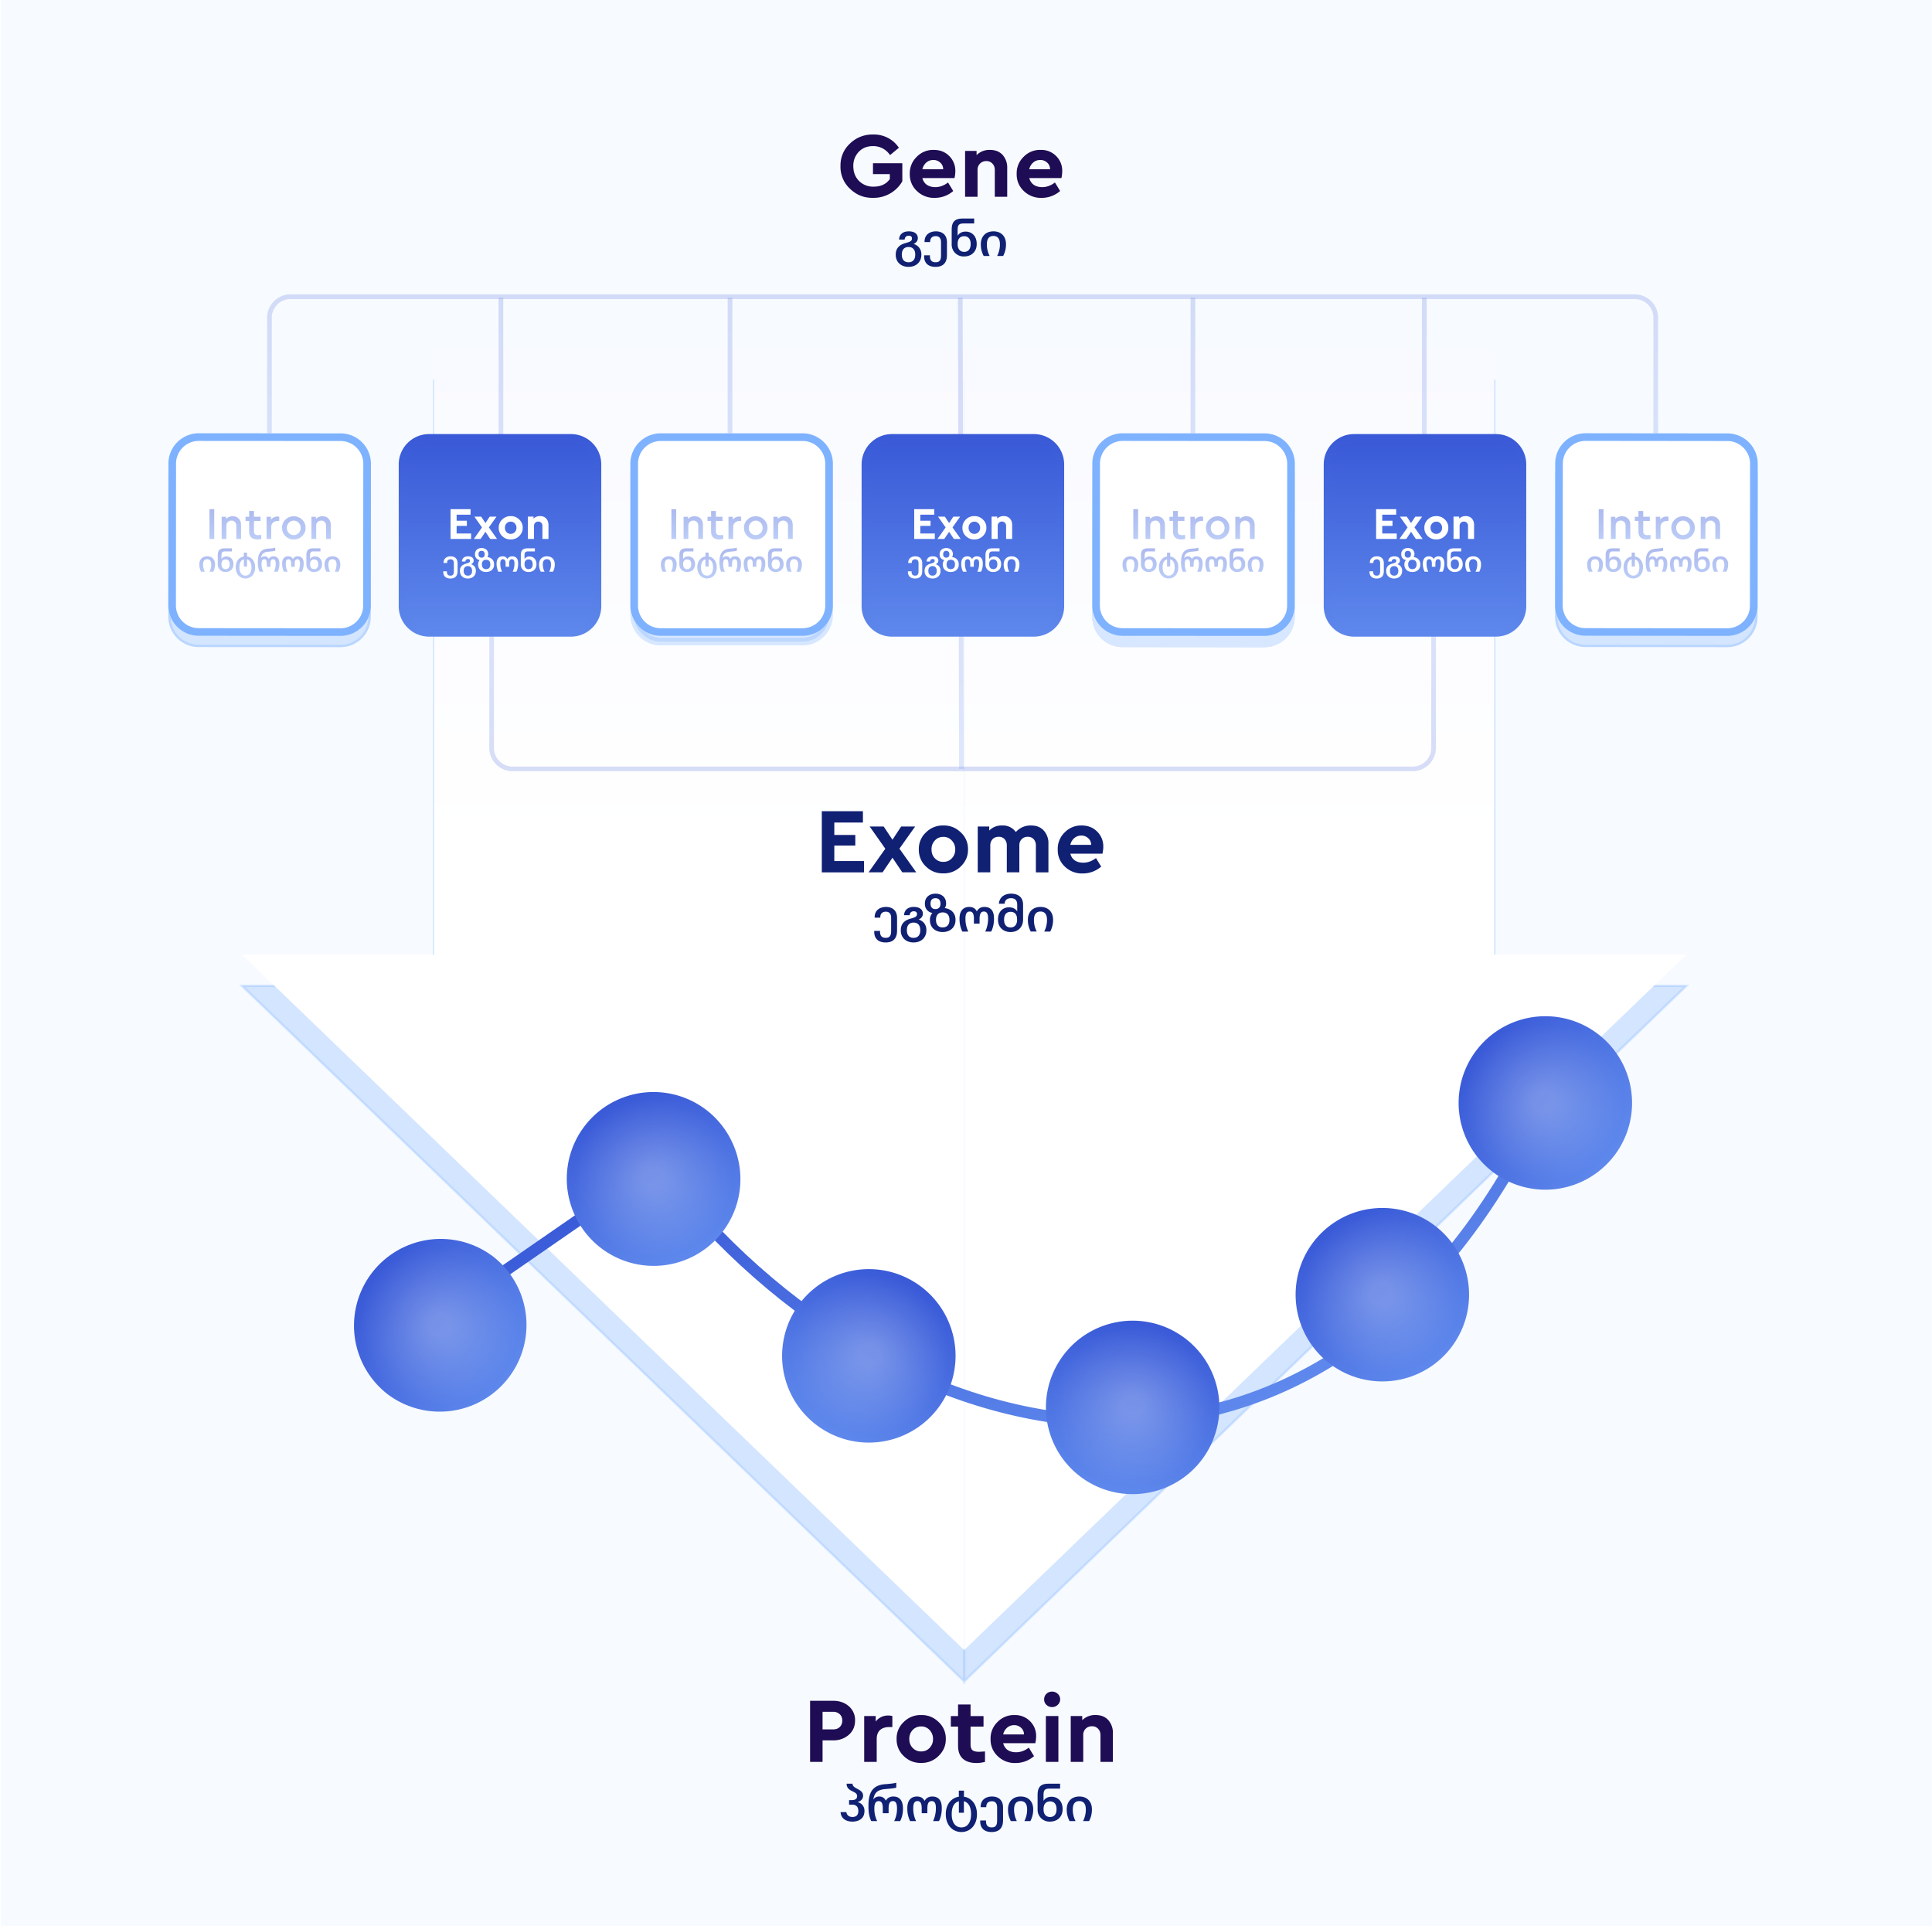 <svg width="632" height="630" fill="none" xmlns="http://www.w3.org/2000/svg"><g clip-path="url(#a)"><path fill="#fff" d="M.26 0h631.7v630H.26z"/><path d="M665.6-22.1H.6c-2.92 0-5.28 4.2-5.28 9.37v655.46c0 5.18 2.36 9.37 5.28 9.37h665c2.91 0 5.28-4.2 5.28-9.37V-12.73c0-5.17-2.37-9.36-5.28-9.36Z" fill="#F7FBFF"/><g opacity=".3" filter="url(#b)"><path fill-rule="evenodd" clip-rule="evenodd" d="M315.4 549.95 79.2 322.47h62.79V124.52H315.4v425.43Zm0 0 236.22-227.48h-62.8V124.52H315.41v425.43Z" fill="#7EB2FF"/></g><g opacity=".3" filter="url(#c)"><path fill-rule="evenodd" clip-rule="evenodd" d="M141.61 124.14h347.6V322.1h63.36L315.79 550.11v.74l-.38-.37-.38.37v-.74L78.25 322.1h63.36V124.14Zm174.18 424.91 234.88-226.2h-62.23V124.9H315.8v424.15Zm-.77-424.15H142.37v197.95H80.14l234.88 226.2V124.9Z" fill="#7EB2FF"/></g><path d="m79.2 312.25 236.2 227.48V114.3H142v197.95h-62.8Z" fill="url(#d)"/><path d="M551.62 312.25 315.4 539.74V114.3h173.41v197.95h62.8Z" fill="url(#e)"/><path opacity=".2" fill-rule="evenodd" clip-rule="evenodd" d="M87.38 103.92a7.63 7.63 0 0 1 7.64-7.63h439.74a7.63 7.63 0 0 1 7.63 7.63v58.62h-1.52v-58.62a6.1 6.1 0 0 0-6.11-6.1H95.02a6.1 6.1 0 0 0-6.11 6.1v58.62h-1.53v-58.62Z" fill="url(#f)"/><path opacity=".2" fill-rule="evenodd" clip-rule="evenodd" d="M469.72 244.62a7.63 7.63 0 0 1-7.64 7.64H167.7a7.63 7.63 0 0 1-7.64-7.64V186.4h1.53v58.23a6.1 6.1 0 0 0 6.1 6.11h294.4a6.1 6.1 0 0 0 6.1-6.1v-58.24h1.53v58.23Z" fill="url(#g)"/><path opacity=".2" fill-rule="evenodd" clip-rule="evenodd" d="m314.9 97.43.37 154.07h-1.52l-.38-154.06h1.52Z" fill="url(#h)"/><path opacity=".2" fill-rule="evenodd" clip-rule="evenodd" d="M239.57 97.44v71.92h-1.53V97.44h1.53Z" fill="url(#i)"/><path opacity=".2" fill-rule="evenodd" clip-rule="evenodd" d="M390.99 97.44v71.92h-1.53V97.44H391Z" fill="url(#j)"/><path opacity=".2" fill-rule="evenodd" clip-rule="evenodd" d="M164.62 97.44v71.92h-1.53V97.44h1.53Z" fill="url(#k)"/><path opacity=".2" fill-rule="evenodd" clip-rule="evenodd" d="M466.7 97.44v71.92h-1.54V97.44h1.53Z" fill="url(#l)"/><path d="M274.95 54.36A9.59 9.59 0 0 1 278 47a10.4 10.4 0 0 1 7.63-3 9.76 9.76 0 0 1 8.42 4.33l-2.9 2.4a6.56 6.56 0 0 0-5.58-2.94c-1.9 0-3.44.61-4.63 1.85a6.52 6.52 0 0 0-1.8 4.72c0 1.96.62 3.56 1.86 4.82a6.46 6.46 0 0 0 4.81 1.87c2.32 0 4.08-.82 5.27-2.48v-1.63h-5.51v-3.55h9.6v5.9a10.77 10.77 0 0 1-9.54 5.42c-2.93.07-5.45-.92-7.57-2.96a9.73 9.73 0 0 1-3.12-7.39Z" fill="url(#m)"/><path d="M312.24 58.24h-10.51c.24.95.72 1.68 1.45 2.2.75.51 1.67.77 2.76.77 1.47 0 2.86-.5 4.18-1.52l1.7 2.79a9.15 9.15 0 0 1-6 2.24 8 8 0 0 1-5.88-2.24 7.34 7.34 0 0 1-2.33-5.6 7.4 7.4 0 0 1 2.27-5.58 7.4 7.4 0 0 1 5.57-2.27c2.06 0 3.75.67 5.06 2a6.74 6.74 0 0 1 2 4.97c0 .72-.1 1.47-.27 2.24Zm-10.51-2.88h6.81a2.84 2.84 0 0 0-.97-2.18 3.2 3.2 0 0 0-2.27-.85c-.87 0-1.63.27-2.27.82a4.02 4.02 0 0 0-1.3 2.21Z" fill="url(#n)"/><path d="M329.48 55.06v9.3h-4.06V55.6c0-.87-.26-1.56-.78-2.09a2.6 2.6 0 0 0-2-.82 2.8 2.8 0 0 0-2.06.82 2.83 2.83 0 0 0-.8 2.1v8.75h-4.08v-15h3.76v1.37a5.94 5.94 0 0 1 4.39-1.7c1.73 0 3.1.54 4.12 1.63a6.21 6.21 0 0 1 1.51 4.4Z" fill="url(#o)"/><path d="M347.2 58.24H336.7c.24.95.73 1.68 1.45 2.2.75.51 1.67.77 2.76.77 1.47 0 2.87-.5 4.18-1.52l1.7 2.79a9.16 9.16 0 0 1-6 2.24 8 8 0 0 1-5.88-2.24 7.34 7.34 0 0 1-2.33-5.6 7.4 7.4 0 0 1 2.27-5.58 7.4 7.4 0 0 1 5.58-2.27 6.8 6.8 0 0 1 5.05 2 6.74 6.74 0 0 1 2 4.97c0 .72-.09 1.47-.27 2.24Zm-10.51-2.88h6.81a2.84 2.84 0 0 0-.96-2.18 3.2 3.2 0 0 0-2.28-.85c-.86 0-1.62.27-2.27.82a4.02 4.02 0 0 0-1.3 2.21Z" fill="url(#p)"/><path d="M268.83 285.33v-19.99h13.45v3.7h-9.36v4.06h6.87v3.48h-6.87v5.06h9.72v3.7h-13.81ZM299.73 285.33h-4.57l-3.21-4.78-3.24 4.78h-4.58l5.48-7.72-5.12-7.27h4.58l2.88 4.33 2.84-4.33h4.58l-5.15 7.24 5.51 7.75ZM300.57 277.82a7.27 7.27 0 0 1 2.33-5.54 7.67 7.67 0 0 1 5.7-2.27c2.2-.04 4.1.72 5.7 2.27a7.23 7.23 0 0 1 2.35 5.54c.05 2.14-.74 4-2.36 5.58a7.76 7.76 0 0 1-5.72 2.27c-2.2.04-4.1-.72-5.7-2.27a7.41 7.41 0 0 1-2.3-5.58Zm10.78 2.94a4 4 0 0 0 1.13-2.9 4.1 4.1 0 0 0-1.13-2.94 3.6 3.6 0 0 0-2.75-1.19c-1.13 0-2.06.4-2.79 1.19a4.1 4.1 0 0 0-1.09 2.93c0 1.17.36 2.14 1.1 2.91a3.67 3.67 0 0 0 2.78 1.15c1.1 0 2.03-.38 2.75-1.15ZM342.96 276.04v9.3h-4.1v-8.73a3 3 0 0 0-.72-2.12 2.51 2.51 0 0 0-1.94-.79c-.8 0-1.47.27-2 .8a2.8 2.8 0 0 0-.75 2.02v8.81h-4.1v-8.72a3 3 0 0 0-.72-2.12 2.5 2.5 0 0 0-1.94-.79c-.82 0-1.5.27-2 .8-.5.52-.75 1.22-.75 2.11v8.72h-4.1v-14.99h3.76v1.33a5.56 5.56 0 0 1 4.24-1.66 5.1 5.1 0 0 1 4.46 2.15 6.36 6.36 0 0 1 5-2.15c1.73 0 3.1.54 4.11 1.63a6.14 6.14 0 0 1 1.55 4.4ZM360.64 279.22h-10.51c.24.95.72 1.68 1.45 2.2.75.51 1.67.76 2.76.76 1.47 0 2.86-.5 4.18-1.51l1.7 2.79a9.16 9.16 0 0 1-6 2.24 8 8 0 0 1-5.88-2.24 7.34 7.34 0 0 1-2.33-5.6 7.4 7.4 0 0 1 2.27-5.58 7.4 7.4 0 0 1 5.57-2.27c2.06 0 3.75.67 5.06 2a6.74 6.74 0 0 1 2 4.97c0 .72-.1 1.47-.27 2.24Zm-10.51-2.88h6.81a2.84 2.84 0 0 0-.97-2.18 3.2 3.2 0 0 0-2.27-.85c-.87 0-1.63.27-2.27.82a4.02 4.02 0 0 0-1.3 2.2Z" fill="#102073"/><path d="M265 576.3v-19.99h7.5c2.1 0 3.83.6 5.18 1.79a5.92 5.92 0 0 1 2.03 4.66c0 1.9-.67 3.46-2.03 4.67a7.48 7.48 0 0 1-5.18 1.82h-3.42v7.05H265Zm4.08-10.63h3.42c.95 0 1.69-.26 2.21-.79.55-.54.82-1.25.82-2.12 0-.85-.28-1.53-.84-2.06a3.01 3.01 0 0 0-2.19-.78h-3.42v5.75Z" fill="url(#q)"/><path d="M291.91 561.3v3.61h-1.09c-1.25 0-2.24.34-2.97 1-.7.67-1.06 1.64-1.06 2.91v7.48h-4.09v-15h3.76v1.8a5.03 5.03 0 0 1 4.12-1.97c.5 0 .95.06 1.33.18Z" fill="url(#r)"/><path d="M293.3 568.8a7.27 7.27 0 0 1 2.34-5.55 7.66 7.66 0 0 1 5.69-2.27c2.2-.05 4.1.71 5.7 2.27a7.23 7.23 0 0 1 2.36 5.54c.04 2.14-.75 4-2.37 5.57a7.76 7.76 0 0 1-5.72 2.28c-2.2.04-4.1-.72-5.7-2.28a7.41 7.41 0 0 1-2.3-5.57Zm10.79 2.93a4 4 0 0 0 1.12-2.9 4.1 4.1 0 0 0-1.12-2.95 3.59 3.59 0 0 0-2.76-1.18c-1.13 0-2.06.4-2.79 1.18a4.1 4.1 0 0 0-1.09 2.94c0 1.17.37 2.14 1.1 2.9a3.67 3.67 0 0 0 2.78 1.16c1.11 0 2.03-.38 2.76-1.15Z" fill="url(#s)"/><path d="M322.21 572.88v3.42c-.97.25-1.9.37-2.81.37-1.92 0-3.4-.48-4.46-1.43-1.03-.95-1.54-2.35-1.54-4.2v-6.28h-2.36v-3.45h2.36v-3.79h4.09v3.79h4.24v3.45h-4.24v5.9c0 .86.2 1.46.63 1.83.45.34 1.16.51 2.15.51.35 0 1-.04 1.94-.12Z" fill="url(#t)"/><path d="M338.67 570.18h-10.51c.24.95.72 1.69 1.45 2.22.75.5 1.67.75 2.76.75 1.47 0 2.87-.5 4.18-1.51l1.7 2.78a9.15 9.15 0 0 1-6 2.25 8 8 0 0 1-5.88-2.25 7.34 7.34 0 0 1-2.33-5.6 7.4 7.4 0 0 1 2.27-5.57 7.4 7.4 0 0 1 5.57-2.27 6.8 6.8 0 0 1 5.06 2 6.74 6.74 0 0 1 2 4.96c0 .73-.1 1.48-.27 2.24Zm-10.51-2.87h6.81a2.84 2.84 0 0 0-.97-2.18 3.2 3.2 0 0 0-2.27-.85c-.87 0-1.63.27-2.27.82a4.03 4.03 0 0 0-1.3 2.2Z" fill="url(#u)"/><path d="M342.13 576.3v-15h4.09v15h-4.09Zm-.57-20.44c0-.73.25-1.34.75-1.82.5-.49 1.12-.73 1.85-.73s1.34.25 1.85.73c.52.48.79 1.09.79 1.82 0 .7-.27 1.3-.8 1.78-.5.49-1.11.73-1.84.73s-1.34-.24-1.85-.73a2.38 2.38 0 0 1-.75-1.78Z" fill="url(#v)"/><path d="M364.05 567v9.3h-4.06v-8.75c0-.87-.26-1.57-.79-2.1a2.6 2.6 0 0 0-2-.8 2.8 2.8 0 0 0-2.06.8 2.82 2.82 0 0 0-.79 2.1v8.75h-4.09v-15h3.76v1.37a5.94 5.94 0 0 1 4.4-1.7c1.73 0 3.1.55 4.11 1.64a6.21 6.21 0 0 1 1.52 4.4Z" fill="url(#w)"/><path d="M186.74 143.23h-46.37a8.7 8.7 0 0 0-8.69 8.69v46.37c0 4.8 3.9 8.69 8.7 8.69h46.36c4.8 0 8.7-3.9 8.7-8.7v-46.36c0-4.8-3.9-8.7-8.7-8.7Z" fill="url(#x)"/><path fill-rule="evenodd" clip-rule="evenodd" d="M140.38 144.48a7.44 7.44 0 0 0-7.44 7.44v46.37c0 4.1 3.33 7.44 7.44 7.44h46.36c4.11 0 7.44-3.33 7.44-7.44v-46.37a7.44 7.44 0 0 0-7.44-7.44h-46.36Zm-9.95 7.44c0-5.49 4.45-9.94 9.95-9.94h46.36c5.5 0 9.95 4.45 9.95 9.94v46.37c0 5.5-4.45 9.95-9.95 9.95h-46.36a9.95 9.95 0 0 1-9.95-9.95v-46.37Z" fill="url(#y)"/><g opacity=".3" filter="url(#z)"><path d="M262.51 146.1h-46.36a8.7 8.7 0 0 0-8.7 8.7v46.36c0 4.8 3.9 8.7 8.7 8.7h46.36c4.8 0 8.7-3.9 8.7-8.7V154.8c0-4.8-3.9-8.7-8.7-8.7Z" fill="#7EB2FF"/></g><g opacity=".3" filter="url(#A)"><path fill-rule="evenodd" clip-rule="evenodd" d="M216.15 147.36a7.44 7.44 0 0 0-7.44 7.44v46.36c0 4.11 3.33 7.44 7.44 7.44h46.37c4.1 0 7.44-3.33 7.44-7.44V154.8a7.44 7.44 0 0 0-7.44-7.44h-46.37Zm-9.95 7.44c0-5.5 4.46-9.95 9.95-9.95h46.36c5.5 0 9.95 4.45 9.95 9.95v46.36c0 5.5-4.45 9.95-9.94 9.95h-46.37a9.95 9.95 0 0 1-9.95-9.95V154.8Z" fill="#7EB2FF"/></g><path d="M262.51 141.74h-46.36a9.94 9.94 0 0 0-9.94 9.94v46.36a9.93 9.93 0 0 0 9.94 9.94h46.36a9.94 9.94 0 0 0 9.94-9.94v-46.36a9.94 9.94 0 0 0-9.94-9.94Z" fill="#fff"/><path fill-rule="evenodd" clip-rule="evenodd" d="M216.15 144.24a7.44 7.44 0 0 0-7.44 7.44v46.37a7.44 7.44 0 0 0 7.44 7.44h46.37c4.1 0 7.44-3.34 7.44-7.44v-46.37a7.44 7.44 0 0 0-7.44-7.44h-46.37Zm-9.95 7.44c0-5.5 4.46-9.95 9.95-9.95h46.36c5.5 0 9.95 4.46 9.95 9.95v46.37c0 5.49-4.45 9.94-9.94 9.94h-46.37a9.95 9.95 0 0 1-9.95-9.94v-46.37Z" fill="#7EB2FF"/><g opacity=".3" filter="url(#B)"><path d="m111.4 145.45-46.36-.04a9.94 9.94 0 0 0-9.95 9.93l-.03 46.36a9.93 9.93 0 0 0 9.92 9.95l46.37.03a9.93 9.93 0 0 0 9.94-9.92l.04-46.37a9.94 9.94 0 0 0-9.93-9.94Z" fill="#7EB2FF"/></g><g opacity=".3" filter="url(#C)"><path fill-rule="evenodd" clip-rule="evenodd" d="m111.4 146.21-46.36-.04a9.17 9.17 0 0 0-9.18 9.17l-.04 46.36c0 5.07 4.1 9.18 9.16 9.18l46.37.04c5.07 0 9.18-4.1 9.18-9.16l.04-46.37c0-5.06-4.1-9.17-9.17-9.18Zm-46.36-.8 46.36.04a9.94 9.94 0 0 1 9.93 9.94l-.04 46.37a9.93 9.93 0 0 1-9.94 9.93l-46.37-.04a9.93 9.93 0 0 1-9.92-9.95l.03-46.36a9.94 9.94 0 0 1 9.95-9.93Z" fill="#7EB2FF"/></g><path d="m111.4 141.76-46.36-.04a9.94 9.94 0 0 0-9.95 9.93l-.03 46.37a9.94 9.94 0 0 0 9.92 9.94l46.37.04a9.94 9.94 0 0 0 9.94-9.93l.04-46.36a9.93 9.93 0 0 0-9.93-9.95Z" fill="#fff"/><path fill-rule="evenodd" clip-rule="evenodd" d="M65.04 144.22a7.44 7.44 0 0 0-7.45 7.43l-.04 46.37a7.44 7.44 0 0 0 7.44 7.44l46.36.04c4.11 0 7.45-3.32 7.45-7.43l.04-46.37c0-4.1-3.33-7.44-7.44-7.45l-46.36-.03Zm-9.95 7.43c0-5.5 4.46-9.94 9.95-9.94l46.37.04c5.49 0 9.94 4.46 9.93 9.95l-.03 46.37c0 5.5-4.47 9.94-9.96 9.94L65 207.97a9.95 9.95 0 0 1-9.94-9.96l.04-46.36Z" fill="#7EB2FF"/><path d="M338.16 143.23H291.8a8.7 8.7 0 0 0-8.69 8.69v46.37c0 4.8 3.9 8.69 8.7 8.69h46.36c4.8 0 8.7-3.9 8.7-8.7v-46.36c0-4.8-3.9-8.7-8.7-8.7Z" fill="url(#D)"/><path fill-rule="evenodd" clip-rule="evenodd" d="M291.8 144.48a7.44 7.44 0 0 0-7.44 7.44v46.37c0 4.1 3.33 7.44 7.44 7.44h46.36c4.11 0 7.44-3.33 7.44-7.44v-46.37a7.44 7.44 0 0 0-7.44-7.44H291.8Zm-9.95 7.44c0-5.49 4.45-9.94 9.95-9.94h46.36c5.5 0 9.95 4.45 9.95 9.94v46.37c0 5.5-4.45 9.95-9.95 9.95H291.8a9.95 9.95 0 0 1-9.95-9.95v-46.37Z" fill="url(#E)"/><g opacity=".3" filter="url(#F)" fill="#7EB2FF"><path d="m413.64 145.44-46.37-.03a9.93 9.93 0 0 0-9.94 9.93l-.04 46.36a9.94 9.94 0 0 0 9.93 9.95l46.37.03a9.94 9.94 0 0 0 9.94-9.93l.04-46.36a9.94 9.94 0 0 0-9.93-9.95Z"/><path fill-rule="evenodd" clip-rule="evenodd" d="m413.64 146.2-46.37-.03a9.17 9.17 0 0 0-9.18 9.17l-.03 46.36c0 5.07 4.1 9.18 9.16 9.18l46.37.04c5.06 0 9.17-4.1 9.18-9.17l.03-46.36c0-5.07-4.1-9.18-9.16-9.18Zm-46.37-.79 46.37.03a9.94 9.94 0 0 1 9.93 9.95l-.04 46.36a9.94 9.94 0 0 1-9.94 9.93l-46.37-.03a9.94 9.94 0 0 1-9.93-9.95l.04-46.36a9.93 9.93 0 0 1 9.94-9.93Z"/><path d="m413.64 146.69-46.37-.03a8.7 8.7 0 0 0-8.7 8.68l-.03 46.37a8.7 8.7 0 0 0 8.68 8.7l46.37.03a8.7 8.7 0 0 0 8.7-8.69l.03-46.36a8.7 8.7 0 0 0-8.68-8.7Z"/><path fill-rule="evenodd" clip-rule="evenodd" d="M367.27 147.9a7.44 7.44 0 0 0-7.44 7.44l-.04 46.37a7.44 7.44 0 0 0 7.44 7.44l46.36.04c4.11 0 7.45-3.33 7.45-7.44l.03-46.36a7.44 7.44 0 0 0-7.43-7.45l-46.37-.03Zm-9.95 7.44c0-5.5 4.46-9.94 9.95-9.94l46.37.04c5.5 0 9.94 4.46 9.94 9.95l-.04 46.37c0 5.49-4.46 9.94-9.95 9.93l-46.36-.03a9.95 9.95 0 0 1-9.94-9.95l.03-46.37Z"/></g><path d="m413.64 141.76-46.37-.03a9.93 9.93 0 0 0-9.94 9.92l-.04 46.37a9.94 9.94 0 0 0 9.93 9.94l46.37.04a9.94 9.94 0 0 0 9.94-9.93l.04-46.37a9.94 9.94 0 0 0-9.93-9.94Z" fill="#fff"/><path d="m413.64 143-46.37-.03a8.7 8.7 0 0 0-8.7 8.69l-.03 46.36a8.7 8.7 0 0 0 8.68 8.7l46.37.04a8.7 8.7 0 0 0 8.7-8.69l.03-46.36a8.7 8.7 0 0 0-8.68-8.7Z" fill="#fff"/><path fill-rule="evenodd" clip-rule="evenodd" d="M367.27 144.22a7.44 7.44 0 0 0-7.44 7.44l-.04 46.37c0 4.1 3.33 7.44 7.44 7.44l46.36.04c4.11 0 7.45-3.33 7.45-7.44l.03-46.37c0-4.1-3.32-7.44-7.43-7.44l-46.37-.04Zm-9.95 7.44c0-5.5 4.46-9.95 9.95-9.94l46.37.03c5.5 0 9.94 4.46 9.94 9.96l-.04 46.36c0 5.5-4.46 9.94-9.95 9.94l-46.36-.03a9.95 9.95 0 0 1-9.94-9.96l.03-46.36Z" fill="#7EB2FF"/><path d="M489.32 143.23h-46.36a8.7 8.7 0 0 0-8.7 8.69v46.37c0 4.8 3.9 8.69 8.7 8.69h46.37c4.8 0 8.69-3.9 8.69-8.7v-46.36c0-4.8-3.9-8.7-8.7-8.7Z" fill="url(#G)"/><path fill-rule="evenodd" clip-rule="evenodd" d="M442.96 144.48a7.44 7.44 0 0 0-7.44 7.44v46.37c0 4.1 3.33 7.44 7.44 7.44h46.37c4.1 0 7.44-3.33 7.44-7.44v-46.37a7.44 7.44 0 0 0-7.44-7.44h-46.37Zm-9.94 7.44c0-5.49 4.45-9.94 9.94-9.94h46.37c5.5 0 9.94 4.45 9.94 9.94v46.37c0 5.5-4.45 9.95-9.94 9.95h-46.37a9.95 9.95 0 0 1-9.94-9.95v-46.37Z" fill="url(#H)"/><g opacity=".3" filter="url(#I)"><path d="m565.06 145.46-46.37-.06a9.94 9.94 0 0 0-9.94 9.93l-.05 46.37a9.94 9.94 0 0 0 9.92 9.94l46.37.05a9.94 9.94 0 0 0 9.94-9.92l.05-46.37a9.93 9.93 0 0 0-9.92-9.94Z" fill="#7EB2FF"/></g><g opacity=".3" filter="url(#J)"><path fill-rule="evenodd" clip-rule="evenodd" d="m565.06 146.22-46.37-.05a9.17 9.17 0 0 0-9.18 9.16l-.05 46.37c0 5.06 4.1 9.17 9.16 9.18l46.37.05c5.06 0 9.17-4.1 9.18-9.16l.05-46.37c0-5.06-4.1-9.18-9.16-9.18Zm-46.37-.81 46.37.05a9.93 9.93 0 0 1 9.92 9.94l-.05 46.37a9.94 9.94 0 0 1-9.94 9.92l-46.37-.05a9.94 9.94 0 0 1-9.92-9.94l.05-46.37a9.94 9.94 0 0 1 9.94-9.93Z" fill="#7EB2FF"/></g><path d="m565.06 141.77-46.37-.05a9.94 9.94 0 0 0-9.94 9.92l-.05 46.37a9.94 9.94 0 0 0 9.92 9.95L565 208a9.94 9.94 0 0 0 9.94-9.92l.05-46.37a9.94 9.94 0 0 0-9.92-9.94Z" fill="#fff"/><path fill-rule="evenodd" clip-rule="evenodd" d="M518.7 144.21a7.44 7.44 0 0 0-7.46 7.43l-.05 46.37a7.44 7.44 0 0 0 7.44 7.45l46.36.05a7.44 7.44 0 0 0 7.45-7.43l.05-46.37c0-4.1-3.32-7.44-7.43-7.45l-46.37-.05Zm-9.96 7.43c0-5.5 4.46-9.94 9.96-9.93l46.36.05c5.5 0 9.94 4.46 9.94 9.95l-.05 46.37c0 5.5-4.47 9.94-9.96 9.93l-46.37-.05a9.95 9.95 0 0 1-9.93-9.95l.05-46.37Z" fill="#7EB2FF"/><path fill-rule="evenodd" clip-rule="evenodd" d="m215.5 378.56 1.1 1.45c38.58 50.52 92.9 82.09 146 83.05 52.96.95 105.18-28.53 139.8-101.08l3.45 1.64c-35.15 73.66-88.61 104.24-143.32 103.25-54.03-.97-108.82-32.73-147.85-83.1l-72.06 49.83-2.17-3.14 75.05-51.9Z" fill="url(#K)"/><path d="M160.78 410.6a28.37 28.37 0 1 1-33.85 45.54 28.37 28.37 0 0 1 33.85-45.53Z" fill="url(#L)"/><path d="M160.78 410.6a28.37 28.37 0 1 1-33.85 45.54 28.37 28.37 0 0 1 33.85-45.53Z" fill="url(#M)" fill-opacity=".24"/><path d="M239.16 372.9a28.37 28.37 0 1 1-51.1 24.64 28.37 28.37 0 0 1 51.1-24.65Z" fill="url(#N)"/><path d="M239.16 372.9a28.37 28.37 0 1 1-51.1 24.64 28.37 28.37 0 0 1 51.1-24.65Z" fill="url(#O)" fill-opacity=".24"/><path d="M309.4 456.55a28.37 28.37 0 1 1-50.05-26.72 28.37 28.37 0 0 1 50.05 26.72Z" fill="url(#P)"/><path d="M309.4 456.55a28.37 28.37 0 1 1-50.05-26.72 28.37 28.37 0 0 1 50.05 26.72Z" fill="url(#Q)" fill-opacity=".24"/><path d="M398.63 464.14a28.37 28.37 0 1 1-56.08-8.57 28.37 28.37 0 0 1 56.08 8.57Z" fill="url(#R)"/><path d="M398.63 464.14a28.37 28.37 0 1 1-56.08-8.57 28.37 28.37 0 0 1 56.08 8.57Z" fill="url(#S)" fill-opacity=".24"/><path d="M475.17 406.84a28.37 28.37 0 1 1-46.5 32.5 28.37 28.37 0 0 1 46.5-32.5Z" fill="url(#T)"/><path d="M475.17 406.84a28.37 28.37 0 1 1-46.5 32.5 28.37 28.37 0 0 1 46.5-32.5Z" fill="url(#U)" fill-opacity=".24"/><path d="M521.65 337.43a28.37 28.37 0 1 1-33.33 45.9 28.37 28.37 0 0 1 33.33-45.9Z" fill="url(#V)"/><path d="M521.65 337.43a28.37 28.37 0 1 1-33.33 45.9 28.37 28.37 0 0 1 33.33-45.9Z" fill="url(#W)" fill-opacity=".24"/><path d="M147.38 176.29v-9.75h6.55v1.8h-4.56v1.98h3.35v1.7h-3.35v2.47h4.74v1.8h-6.74ZM162.6 176.29h-2.24l-1.56-2.34-1.59 2.34H155l2.67-3.77-2.5-3.54h2.23l1.4 2.1 1.4-2.1h2.22l-2.5 3.53 2.68 3.78ZM163.15 172.62a3.55 3.55 0 0 1 1.14-2.7 3.74 3.74 0 0 1 2.77-1.1c1.08-.03 2 .34 2.78 1.1a3.53 3.53 0 0 1 1.15 2.7 3.58 3.58 0 0 1-1.15 2.72 3.79 3.79 0 0 1-2.8 1.11c-1.06.02-2-.35-2.77-1.1a3.61 3.61 0 0 1-1.12-2.73Zm5.26 1.44c.36-.38.54-.85.54-1.42a2 2 0 0 0-.54-1.43c-.36-.39-.8-.58-1.35-.58s-1 .2-1.36.58a2 2 0 0 0-.53 1.43c0 .57.18 1.04.53 1.42.36.37.81.56 1.36.56.54 0 1-.19 1.35-.56ZM179.42 171.75v4.54h-1.98v-4.27c0-.43-.13-.76-.39-1.02-.24-.27-.57-.4-.97-.4s-.74.13-1 .4c-.26.26-.39.6-.39 1.02v4.27h-2v-7.31h1.84v.66a2.9 2.9 0 0 1 2.14-.83c.85 0 1.52.27 2 .8.5.53.75 1.25.75 2.14Z" fill="#fff"/><g opacity=".42"><path d="M219.63 176.29v-9.75h1.56v9.75h-1.56Z" fill="url(#X)"/><path d="M229.96 171.75v4.54h-1.55v-4.33c0-.5-.15-.9-.45-1.21a1.46 1.46 0 0 0-1.13-.47c-.49 0-.89.15-1.2.47-.3.31-.46.72-.46 1.21v4.33h-1.55v-7.25h1.45v.7a2.85 2.85 0 0 1 2.17-.87c.84 0 1.5.26 1.98.79.5.52.74 1.22.74 2.1Z" fill="url(#Y)"/><path d="M236.58 174.97v1.32c-.51.1-.94.16-1.29.16-.84 0-1.5-.21-1.98-.63-.46-.43-.7-1.06-.7-1.9v-3.54h-1.17v-1.34h1.18v-1.91h1.56v1.9h2.16v1.35h-2.16v3.41c0 .45.12.78.34.98.24.18.6.28 1.1.28.16 0 .48-.03.96-.08Z" fill="url(#Z)"/><path d="M242.45 169.03v1.38h-.47a2.2 2.2 0 0 0-1.54.53c-.4.35-.6.85-.6 1.48v3.87h-1.54v-7.25h1.44v.94a2.58 2.58 0 0 1 2.7-.94Z" fill="url(#aa)"/><path d="M243.38 172.65a3.52 3.52 0 0 1 1.11-2.67 3.64 3.64 0 0 1 2.72-1.1 3.65 3.65 0 0 1 2.73 1.1 3.54 3.54 0 0 1 1.12 2.67 3.55 3.55 0 0 1-1.12 2.7 3.66 3.66 0 0 1-2.73 1.1 3.64 3.64 0 0 1-2.72-1.1 3.6 3.6 0 0 1-1.1-2.7Zm6.09.02c0-.67-.22-1.23-.65-1.68a2.1 2.1 0 0 0-1.6-.7c-.64 0-1.18.23-1.6.7a2.34 2.34 0 0 0-.66 1.68c0 .67.21 1.23.64 1.68.43.45.97.67 1.6.67.65 0 1.18-.23 1.62-.68.43-.46.65-1.01.65-1.67Z" fill="url(#ab)"/><path d="M259.32 171.75v4.54h-1.55v-4.33c0-.5-.14-.9-.44-1.21a1.46 1.46 0 0 0-1.14-.47c-.48 0-.88.15-1.2.47-.3.31-.45.72-.45 1.21v4.33h-1.55v-7.25h1.44v.7a2.86 2.86 0 0 1 2.18-.87c.83 0 1.5.26 1.98.79.49.52.73 1.22.73 2.1Z" fill="url(#ac)"/></g><g opacity=".42"><path d="M370.73 176.29v-9.75h1.57v9.75h-1.57Z" fill="url(#ad)"/><path d="M381.07 171.75v4.54h-1.55v-4.33c0-.5-.15-.9-.45-1.21a1.46 1.46 0 0 0-1.13-.47c-.49 0-.88.15-1.2.47-.3.31-.46.72-.46 1.21v4.33h-1.55v-7.25h1.45v.7a2.86 2.86 0 0 1 2.17-.87c.84 0 1.5.26 1.98.79.5.52.74 1.22.74 2.1Z" fill="url(#ae)"/><path d="M387.69 174.97v1.32c-.51.1-.94.16-1.29.16-.84 0-1.5-.21-1.98-.63-.46-.43-.7-1.06-.7-1.9v-3.54h-1.17v-1.34h1.18v-1.91h1.56v1.9h2.16v1.35h-2.16v3.41c0 .45.12.78.34.98.24.18.6.28 1.1.28.16 0 .48-.03.96-.08Z" fill="url(#af)"/><path d="M393.56 169.03v1.38h-.48a2.2 2.2 0 0 0-1.53.53c-.4.35-.6.85-.6 1.48v3.87h-1.54v-7.25h1.44v.94a2.58 2.58 0 0 1 2.7-.94Z" fill="url(#ag)"/><path d="M394.5 172.65a3.53 3.53 0 0 1 1.1-2.67 3.64 3.64 0 0 1 2.72-1.1 3.65 3.65 0 0 1 2.73 1.1 3.54 3.54 0 0 1 1.12 2.67 3.55 3.55 0 0 1-1.12 2.7 3.66 3.66 0 0 1-2.73 1.1 3.64 3.64 0 0 1-2.72-1.1 3.6 3.6 0 0 1-1.1-2.7Zm6.08.02c0-.67-.22-1.23-.65-1.68a2.1 2.1 0 0 0-1.6-.7c-.64 0-1.18.23-1.6.7a2.34 2.34 0 0 0-.66 1.68c0 .67.21 1.23.64 1.68.43.45.97.67 1.6.67.65 0 1.18-.23 1.62-.68.43-.46.65-1.01.65-1.67Z" fill="url(#ah)"/><path d="M410.43 171.75v4.54h-1.55v-4.33c0-.5-.14-.9-.44-1.21a1.46 1.46 0 0 0-1.14-.47c-.48 0-.88.15-1.2.47-.3.31-.45.72-.45 1.21v4.33h-1.55v-7.25h1.44v.7a2.85 2.85 0 0 1 2.18-.87c.83 0 1.5.26 1.97.79.5.52.74 1.22.74 2.1Z" fill="url(#ai)"/></g><g opacity=".42"><path d="M522.98 176.29v-9.75h1.56v9.75h-1.56Z" fill="url(#aj)"/><path d="M533.3 171.75v4.54h-1.54v-4.33c0-.5-.15-.9-.44-1.21a1.46 1.46 0 0 0-1.14-.47c-.48 0-.88.15-1.2.47-.3.31-.46.72-.46 1.21v4.33h-1.55v-7.25h1.45v.7a2.86 2.86 0 0 1 2.17-.87c.84 0 1.5.26 1.98.79.5.52.74 1.22.74 2.1Z" fill="url(#ak)"/><path d="M539.93 174.97v1.32c-.51.1-.94.16-1.29.16-.84 0-1.5-.21-1.98-.63-.46-.43-.69-1.06-.69-1.9v-3.54h-1.18v-1.34h1.18v-1.91h1.57v1.9h2.15v1.35h-2.15v3.41c0 .45.11.78.34.98.23.18.6.28 1.09.28.17 0 .49-.03.96-.08Z" fill="url(#al)"/><path d="M545.8 169.03v1.38h-.47a2.2 2.2 0 0 0-1.54.53c-.4.35-.59.85-.59 1.48v3.87h-1.55v-7.25h1.45v.94a2.57 2.57 0 0 1 2.7-.94Z" fill="url(#am)"/><path d="M546.73 172.65a3.53 3.53 0 0 1 1.11-2.67 3.64 3.64 0 0 1 2.72-1.1 3.65 3.65 0 0 1 2.73 1.1 3.54 3.54 0 0 1 1.12 2.67 3.55 3.55 0 0 1-1.12 2.7 3.66 3.66 0 0 1-2.73 1.1 3.64 3.64 0 0 1-2.72-1.1 3.6 3.6 0 0 1-1.1-2.7Zm6.09.02c0-.67-.22-1.23-.65-1.68a2.1 2.1 0 0 0-1.6-.7c-.64 0-1.17.23-1.6.7a2.34 2.34 0 0 0-.66 1.68c0 .67.22 1.23.64 1.68.43.45.97.67 1.6.67.65 0 1.19-.23 1.62-.68.43-.46.65-1.01.65-1.67Z" fill="url(#an)"/><path d="M562.68 171.75v4.54h-1.55v-4.33c0-.5-.15-.9-.45-1.21a1.46 1.46 0 0 0-1.13-.47c-.49 0-.89.15-1.2.47-.3.31-.46.72-.46 1.21v4.33h-1.55v-7.25h1.45v.7a2.85 2.85 0 0 1 2.17-.87c.83 0 1.5.26 1.98.79.49.52.74 1.22.74 2.1Z" fill="url(#ao)"/></g><g opacity=".42"><path d="M68.52 176.29v-9.75h1.56v9.75h-1.56Z" fill="url(#ap)"/><path d="M78.85 171.75v4.54H77.3v-4.33c0-.5-.15-.9-.45-1.21a1.46 1.46 0 0 0-1.13-.47c-.49 0-.88.15-1.2.47-.3.31-.46.72-.46 1.21v4.33h-1.55v-7.25h1.45v.7a2.86 2.86 0 0 1 2.17-.87c.84 0 1.5.26 1.98.79.5.52.74 1.22.74 2.1Z" fill="url(#aq)"/><path d="M85.47 174.97v1.32c-.51.1-.94.16-1.29.16-.84 0-1.5-.21-1.98-.63-.46-.43-.69-1.06-.69-1.9v-3.54h-1.18v-1.34h1.18v-1.91h1.57v1.9h2.15v1.35h-2.15v3.41c0 .45.1.78.34.98.23.18.6.28 1.09.28.17 0 .49-.03.96-.08Z" fill="url(#ar)"/><path d="M91.34 169.03v1.38h-.47a2.2 2.2 0 0 0-1.54.53c-.4.35-.6.85-.6 1.48v3.87H87.2v-7.25h1.45v.94a2.58 2.58 0 0 1 2.7-.94Z" fill="url(#as)"/><path d="M92.27 172.65a3.53 3.53 0 0 1 1.11-2.67 3.64 3.64 0 0 1 2.72-1.1 3.65 3.65 0 0 1 2.73 1.1 3.54 3.54 0 0 1 1.12 2.67 3.55 3.55 0 0 1-1.12 2.7 3.66 3.66 0 0 1-2.73 1.1 3.64 3.64 0 0 1-2.72-1.1 3.6 3.6 0 0 1-1.1-2.7Zm6.09.02c0-.67-.22-1.23-.65-1.68a2.1 2.1 0 0 0-1.6-.7c-.64 0-1.17.23-1.6.7a2.34 2.34 0 0 0-.66 1.68c0 .67.21 1.23.64 1.68.43.45.97.67 1.6.67.65 0 1.18-.23 1.62-.68.43-.46.65-1.01.65-1.67Z" fill="url(#at)"/><path d="M108.22 171.75v4.54h-1.56v-4.33c0-.5-.14-.9-.44-1.21a1.46 1.46 0 0 0-1.14-.47c-.48 0-.88.15-1.2.47-.3.31-.45.72-.45 1.21v4.33h-1.55v-7.25h1.45v.7a2.85 2.85 0 0 1 2.17-.87c.83 0 1.5.26 1.98.79.49.52.73 1.22.73 2.1Z" fill="url(#au)"/></g><path d="M299.06 176.29v-9.75h6.55v1.8h-4.56v1.98h3.35v1.7h-3.35v2.47h4.74v1.8h-6.74ZM314.27 176.29h-2.23l-1.56-2.34-1.59 2.34h-2.22l2.67-3.77-2.5-3.54h2.23l1.4 2.1 1.4-2.1h2.22l-2.5 3.53 2.68 3.78ZM314.83 172.62a3.55 3.55 0 0 1 1.14-2.7 3.74 3.74 0 0 1 2.77-1.1c1.08-.03 2 .34 2.78 1.1a3.53 3.53 0 0 1 1.15 2.7 3.57 3.57 0 0 1-1.15 2.72 3.79 3.79 0 0 1-2.8 1.11c-1.07.02-2-.35-2.77-1.1a3.61 3.61 0 0 1-1.12-2.73Zm5.26 1.44c.36-.38.54-.85.54-1.42a2 2 0 0 0-.54-1.43c-.36-.39-.8-.58-1.35-.58s-1 .2-1.36.58a2 2 0 0 0-.53 1.43c0 .57.18 1.04.53 1.42.36.37.81.56 1.36.56.54 0 1-.19 1.35-.56ZM331.1 171.75v4.54h-1.98v-4.27c0-.43-.13-.76-.39-1.02-.24-.27-.57-.4-.97-.4s-.74.13-1 .4c-.26.26-.39.6-.39 1.02v4.27h-2v-7.31h1.84v.66a2.9 2.9 0 0 1 2.14-.83c.85 0 1.51.27 2 .8.5.53.75 1.25.75 2.14ZM450.16 176.29v-9.75h6.56v1.8h-4.56v1.98h3.35v1.7h-3.35v2.47h4.74v1.8h-6.74ZM465.38 176.29h-2.23l-1.56-2.34-1.58 2.34h-2.24l2.68-3.77-2.5-3.54h2.23l1.4 2.1 1.4-2.1h2.22l-2.5 3.53 2.68 3.78ZM465.94 172.62a3.55 3.55 0 0 1 1.13-2.7 3.74 3.74 0 0 1 2.78-1.1c1.07-.03 2 .34 2.78 1.1a3.53 3.53 0 0 1 1.15 2.7 3.57 3.57 0 0 1-1.15 2.72 3.79 3.79 0 0 1-2.8 1.11c-1.07.02-2-.35-2.77-1.1a3.61 3.61 0 0 1-1.12-2.73Zm5.26 1.44c.36-.38.54-.85.54-1.42a2 2 0 0 0-.54-1.43c-.36-.39-.8-.58-1.35-.58s-1 .2-1.36.58a2 2 0 0 0-.53 1.43c0 .57.18 1.04.53 1.42.36.37.81.56 1.36.56.54 0 1-.19 1.35-.56ZM482.2 171.75v4.54h-1.97v-4.27c0-.43-.13-.76-.39-1.02-.24-.27-.57-.4-.97-.4s-.74.13-1 .4c-.26.26-.4.6-.4 1.02v4.27h-1.99v-7.31h1.84v.66a2.9 2.9 0 0 1 2.14-.83c.85 0 1.52.27 2 .8.5.53.75 1.25.75 2.14Z" fill="#fff"/><path d="M296.24 79.5c-1.94.53-3.22 1.63-3.22 3.74v.13c0 2.35 1.72 3.92 4.18 3.92s4.2-1.55 4.2-3.97v-.13c0-1.66-.98-2.9-2.52-3.39.81-.38 1.36-1.02 1.36-1.9 0-1.33-1-2.23-2.96-2.23-1.78 0-3.1.88-3.18 2.7h1.82c.08-.9.65-1.27 1.33-1.27.7 0 1.07.3 1.07.9 0 .84-.6 1.08-2.08 1.5Zm.97 6.29c-1.47 0-2.2-.98-2.2-2.45v-.13c0-1.47.76-2.42 2.2-2.42 1.43 0 2.18.95 2.18 2.44v.12c0 1.46-.74 2.44-2.18 2.44ZM307.83 79.21v4.26c0 1.36-.28 2.32-1.79 2.32-1.4 0-1.84-.88-1.84-1.96v-.32h-1.9v.34c0 1.86 1.02 3.44 3.74 3.44 2.66 0 3.73-1.54 3.73-3.86v-4.17c0-2.55-1.65-3.59-3.63-3.59-1.71 0-3.7.87-3.7 3.38v.13h1.84v-.08c0-1.43.88-1.87 1.84-1.87 1 0 1.71.6 1.71 1.98ZM315.4 83.88c2.4 0 4.1-1.58 4.1-4.01v-.13c0-2.42-1.48-3.99-3.64-3.99-1.26 0-2.1.58-2.6 1.35v-1.92c0-1.6.46-2.08 1.93-2.08h3.49v-1.62h-3.73c-2.69 0-3.63 1.15-3.63 3.7v4.64a3.88 3.88 0 0 0 4.08 4.06Zm.01-1.5c-1.4 0-2.14-1-2.14-2.5v-.13c0-1.52.7-2.48 2.14-2.48 1.38 0 2.11.98 2.11 2.5v.11c0 1.5-.72 2.5-2.1 2.5ZM328.16 83.72c.36-.73.92-1.97.92-3.74v-.13c0-2.51-1.55-4.18-4.1-4.18-2.58 0-4.13 1.7-4.13 4.21v.13c0 1.78.55 2.94.92 3.71h1.97a7.96 7.96 0 0 1-.91-3.66v-.13c0-1.62.56-2.75 2.14-2.75 1.57 0 2.13 1.15 2.13 2.78v.11a8.3 8.3 0 0 1-.91 3.65h1.97ZM291.51 300.19v4.25c0 1.36-.28 2.32-1.79 2.32-1.4 0-1.84-.88-1.84-1.95v-.32h-1.9v.34c0 1.85 1.02 3.44 3.74 3.44 2.66 0 3.73-1.54 3.73-3.86v-4.18c0-2.54-1.65-3.58-3.63-3.58-1.71 0-3.7.86-3.7 3.38v.12h1.84v-.08c0-1.42.88-1.87 1.84-1.87 1 0 1.71.61 1.71 1.99ZM297.89 300.47c-1.94.53-3.22 1.64-3.22 3.75v.13c0 2.35 1.71 3.92 4.18 3.92 2.46 0 4.19-1.56 4.19-3.97v-.13c0-1.66-.98-2.91-2.51-3.4.81-.38 1.36-1.02 1.36-1.9 0-1.32-1.01-2.22-2.96-2.22-1.78 0-3.1.88-3.19 2.7h1.83c.08-.9.65-1.28 1.32-1.28.7 0 1.08.3 1.08.9 0 .85-.61 1.09-2.08 1.5Zm.97 6.3c-1.47 0-2.2-.98-2.2-2.46v-.12c0-1.48.76-2.42 2.2-2.42 1.43 0 2.18.94 2.18 2.43v.13c0 1.46-.74 2.43-2.18 2.43ZM308.37 304.86c2.47 0 4.2-1.54 4.2-3.92v-.13c0-2.16-1.48-3.54-3.52-3.78.27-.38.44-.9.44-1.44v-.1c0-1.93-1.37-3.18-3.47-3.18-2.08 0-3.47 1.28-3.47 3.2v.13c0 1.57.94 2.66 2.45 3-.53.62-.8 1.35-.8 2.22v.13c0 2.32 1.7 3.87 4.17 3.87Zm-2.35-7.5c-1.07 0-1.62-.68-1.62-1.75v-.11c0-1.07.56-1.71 1.62-1.71s1.63.67 1.63 1.72v.12c0 1.04-.57 1.72-1.63 1.72Zm2.37 6c-1.46 0-2.2-.97-2.2-2.4v-.13c0-1.46.76-2.39 2.2-2.39 1.42 0 2.2.93 2.2 2.4v.11c0 1.44-.76 2.4-2.2 2.4ZM320.44 302.12v-1.57c0-1.56.39-2.4 1.41-2.4 1 0 1.38.79 1.38 2.28v.12c0 1.78-.52 3.3-.93 4.15h1.94c.41-.8.92-2.2.92-4.18v-.13c0-2.43-1.02-3.74-3.15-3.74-.91 0-1.89.35-2.48 1.44-.54-1.1-1.5-1.44-2.46-1.44-2.02 0-3.19 1.34-3.19 3.8v.12c0 1.98.51 3.3.92 4.13h1.95a9.35 9.35 0 0 1-.93-4.16v-.13c0-1.4.37-2.26 1.4-2.26 1 0 1.37.85 1.37 2.39v1.58h1.85ZM330.59 304.86c2.44 0 4.08-1.62 4.08-4.07v-4.86c0-2.53-1.7-3.62-3.94-3.62-1.84 0-3.78.9-3.97 3.3h1.86c.11-1.31 1-1.82 2.1-1.82 1.34 0 2.03.72 2.03 2.14v2.18c-.53-.84-1.41-1.33-2.7-1.33-2.09 0-3.58 1.52-3.58 3.93v.13c0 2.45 1.7 4.02 4.12 4.02Zm-.02-1.5c-1.4 0-2.11-1-2.11-2.5v-.11c0-1.52.73-2.5 2.11-2.5 1.46 0 2.14.96 2.14 2.48v.13c0 1.5-.73 2.5-2.14 2.5ZM343.56 304.7c.36-.74.92-1.97.92-3.75v-.12c0-2.52-1.55-4.18-4.1-4.18-2.58 0-4.14 1.7-4.14 4.2v.14c0 1.77.56 2.94.93 3.7h1.97a7.96 7.96 0 0 1-.91-3.66v-.12c0-1.62.56-2.76 2.14-2.76 1.57 0 2.13 1.16 2.13 2.79v.11a8.3 8.3 0 0 1-.91 3.65h1.97ZM282.78 592.36a2.8 2.8 0 0 0-2.3-2.9c1-.27 1.85-.95 1.85-2.08v-.06c0-2.26-3.46-2.1-3.46-3.9h-1.93c0 2.78 3.44 2.25 3.44 4.04v.06c0 .84-.61 1.28-1.76 1.28h-.87v1.48h.98c1.28 0 2.05.68 2.05 2.06v.06c0 1.35-.8 1.92-1.92 1.92-.96 0-1.84-.45-1.99-1.61h-1.9c.1 1.93 1.57 3.12 3.87 3.12s3.94-1.17 3.94-3.41v-.06ZM286.02 591.73v-.2c0-1.51.37-2.4 1.4-2.4.99 0 1.36.8 1.36 2.42v1.54h1.9v-1.52c0-1.63.38-2.45 1.4-2.45.98 0 1.35.8 1.35 2.42v.2c0 1.69-.51 3.1-.93 3.93h1.96c.38-.77.92-2.1.92-3.99v-.13c0-2.5-1.05-3.93-3.15-3.93-.99 0-1.89.38-2.45 1.36-.48-.93-1.18-1.36-2.16-1.36-.83 0-1.56.35-1.95 1.04.32-2.02 1.12-3.22 3.84-3.46l.37-.03c1.47-.14 2.64-.22 3.31-.46v-1.6c-.72.22-1.79.33-3.34.46l-.45.03c-4.16.37-5.31 2.98-5.31 7.07v.28c0 2.41.48 3.9.93 4.72h1.93a8.76 8.76 0 0 1-.93-3.94ZM303.36 593.1v-1.58c0-1.56.39-2.4 1.41-2.4 1.01 0 1.38.79 1.38 2.27v.13c0 1.78-.51 3.3-.93 4.15h1.94c.41-.8.92-2.2.92-4.18v-.13c0-2.43-1.02-3.74-3.15-3.74-.91 0-1.89.35-2.48 1.44-.54-1.1-1.5-1.44-2.46-1.44-2.02 0-3.19 1.34-3.19 3.8v.12c0 1.98.52 3.3.92 4.13h1.95a9.35 9.35 0 0 1-.93-4.16v-.13c0-1.4.37-2.26 1.4-2.26 1 0 1.37.85 1.37 2.39v1.58h1.85ZM314.48 599.24c2.93 0 5.1-2.3 5.1-5.76v-.13c0-3.15-1.78-5.3-4.28-5.67.01-.19.03-.41.03-.65v-1.33h-1.68v1.34c0 .24.02.45.03.64-2.5.39-4.29 2.55-4.29 5.68v.13c0 3.4 2.17 5.75 5.1 5.75Zm-.81-6.3h1.64v-3c0-.26-.01-.51-.03-.77 1.52.37 2.37 1.83 2.37 4.2v.12c0 2.6-1.18 4.24-3.15 4.24-2 0-3.17-1.63-3.17-4.25v-.13c0-2.39.85-3.81 2.37-4.16-.02.24-.03.5-.03.73v3.03ZM326.18 591.15v4.26c0 1.36-.28 2.32-1.79 2.32-1.39 0-1.84-.88-1.84-1.95v-.32h-1.9v.33c0 1.86 1.02 3.45 3.74 3.45 2.66 0 3.73-1.54 3.73-3.86v-4.18c0-2.54-1.65-3.58-3.63-3.58-1.71 0-3.7.86-3.7 3.38v.12h1.84v-.08c0-1.42.88-1.87 1.84-1.87 1.01 0 1.71.6 1.71 1.99ZM337.06 595.67c.36-.74.92-1.97.92-3.75v-.13c0-2.5-1.55-4.17-4.1-4.17-2.58 0-4.14 1.7-4.14 4.2v.13c0 1.78.56 2.95.93 3.72h1.97a7.96 7.96 0 0 1-.91-3.67v-.13c0-1.61.56-2.75 2.14-2.75 1.57 0 2.13 1.15 2.13 2.79v.1a8.3 8.3 0 0 1-.91 3.66h1.97ZM343.5 595.83c2.4 0 4.1-1.59 4.1-4.02v-.13c0-2.41-1.48-3.98-3.64-3.98-1.26 0-2.1.57-2.6 1.34v-1.92c0-1.6.46-2.08 1.93-2.08h3.49v-1.61h-3.73c-2.69 0-3.63 1.15-3.63 3.7v4.63a3.88 3.88 0 0 0 4.08 4.07Zm.01-1.5c-1.4 0-2.14-1-2.14-2.5v-.13c0-1.52.7-2.48 2.14-2.48 1.38 0 2.11.98 2.11 2.5v.1c0 1.51-.72 2.5-2.1 2.5ZM356.26 595.67c.37-.74.93-1.97.93-3.75v-.13c0-2.5-1.56-4.17-4.12-4.17-2.57 0-4.12 1.7-4.12 4.2v.13c0 1.78.56 2.95.92 3.72h1.97a7.96 7.96 0 0 1-.91-3.67v-.13c0-1.61.56-2.75 2.14-2.75 1.57 0 2.13 1.15 2.13 2.79v.1a8.3 8.3 0 0 1-.91 3.66h1.97Z" fill="#102073"/><path d="M451.47 184.18v2.66c0 .85-.18 1.45-1.12 1.45-.87 0-1.15-.55-1.15-1.22v-.2H448v.21c0 1.16.65 2.15 2.35 2.15 1.66 0 2.33-.96 2.33-2.41v-2.61c0-1.59-1.03-2.24-2.27-2.24-1.07 0-2.31.54-2.31 2.11v.08h1.15v-.05c0-.89.55-1.17 1.15-1.17.63 0 1.07.38 1.07 1.24ZM455.45 184.36c-1.2.33-2 1.02-2 2.34v.08c0 1.47 1.06 2.45 2.6 2.45s2.62-.97 2.62-2.48v-.08c0-1.04-.6-1.82-1.57-2.12.51-.24.85-.64.85-1.19 0-.83-.63-1.39-1.85-1.39-1.1 0-1.94.55-1.99 1.69h1.14c.05-.57.41-.8.83-.8.44 0 .67.19.67.56 0 .53-.38.68-1.3.94Zm.61 3.93c-.92 0-1.38-.61-1.38-1.53v-.08c0-.92.48-1.51 1.38-1.51.9 0 1.36.59 1.36 1.52v.08c0 .91-.46 1.52-1.36 1.52ZM462 187.1c1.55 0 2.63-.96 2.63-2.45v-.08c0-1.35-.92-2.21-2.2-2.36.17-.24.28-.57.28-.9v-.07c0-1.2-.86-1.98-2.17-1.98-1.3 0-2.17.8-2.17 2v.08c0 .98.59 1.66 1.53 1.87-.33.39-.5.85-.5 1.39v.08c0 1.45 1.07 2.42 2.6 2.42Zm-1.46-4.69c-.67 0-1.01-.42-1.01-1.09v-.07c0-.67.35-1.07 1-1.07.67 0 1.03.42 1.03 1.08v.07c0 .65-.36 1.08-1.02 1.08Zm1.48 3.75c-.91 0-1.37-.6-1.37-1.5v-.08c0-.91.47-1.49 1.37-1.49.89 0 1.37.58 1.37 1.5v.07c0 .9-.47 1.5-1.37 1.5ZM469.55 185.39v-.98c0-.98.24-1.5.88-1.5.63 0 .86.49.86 1.42v.08c0 1.11-.32 2.06-.58 2.59h1.2c.27-.5.59-1.37.59-2.61v-.08c0-1.52-.64-2.34-1.97-2.34-.57 0-1.18.22-1.55.9-.34-.69-.94-.9-1.54-.9-1.26 0-2 .84-2 2.37v.08c0 1.24.33 2.06.58 2.58h1.22a5.84 5.84 0 0 1-.58-2.6v-.08c0-.87.23-1.41.87-1.41.63 0 .86.53.86 1.49v.99h1.16ZM475.92 187.1c1.5 0 2.57-.99 2.57-2.51v-.08c0-1.51-.93-2.49-2.28-2.49-.79 0-1.3.36-1.63.84v-1.2c0-1 .3-1.3 1.21-1.3h2.18v-1.01h-2.33c-1.68 0-2.27.72-2.27 2.31v2.9a2.42 2.42 0 0 0 2.55 2.54Zm.01-.94c-.88 0-1.34-.62-1.34-1.56v-.08c0-.95.44-1.55 1.34-1.55.86 0 1.32.61 1.32 1.56v.07c0 .94-.45 1.56-1.32 1.56ZM483.9 187c.23-.46.58-1.23.58-2.34v-.08c0-1.57-.97-2.61-2.57-2.61-1.61 0-2.58 1.06-2.58 2.63v.08c0 1.11.35 1.84.58 2.32h1.23a4.97 4.97 0 0 1-.57-2.29v-.08c0-1.01.35-1.72 1.34-1.72.98 0 1.33.72 1.33 1.74v.07c0 .95-.32 1.79-.57 2.28h1.23ZM300.47 184.18v2.66c0 .85-.18 1.45-1.12 1.45-.87 0-1.15-.55-1.15-1.22v-.2H297v.21c0 1.16.65 2.15 2.35 2.15 1.66 0 2.33-.96 2.33-2.41v-2.61c0-1.59-1.03-2.24-2.27-2.24-1.07 0-2.31.54-2.31 2.11v.08h1.15v-.05c0-.89.55-1.17 1.15-1.17.63 0 1.07.38 1.07 1.24ZM304.45 184.36c-1.2.33-2 1.02-2 2.34v.08c0 1.47 1.06 2.45 2.6 2.45s2.62-.97 2.62-2.48v-.08c0-1.04-.6-1.82-1.57-2.12.51-.24.85-.64.85-1.19 0-.83-.63-1.39-1.85-1.39-1.1 0-1.94.55-1.99 1.69h1.14c.05-.57.41-.8.83-.8.44 0 .67.19.67.56 0 .53-.38.68-1.3.94Zm.61 3.93c-.92 0-1.38-.61-1.38-1.53v-.08c0-.92.48-1.51 1.38-1.51.9 0 1.36.59 1.36 1.52v.08c0 .91-.46 1.52-1.36 1.52ZM311 187.1c1.55 0 2.63-.96 2.63-2.45v-.08c0-1.35-.92-2.21-2.2-2.36.17-.24.28-.57.28-.9v-.07c0-1.2-.86-1.98-2.17-1.98-1.3 0-2.17.8-2.17 2v.08c0 .98.59 1.66 1.53 1.87-.33.39-.5.85-.5 1.39v.08c0 1.45 1.07 2.42 2.6 2.42Zm-1.46-4.69c-.67 0-1.01-.42-1.01-1.09v-.07c0-.67.35-1.07 1-1.07.67 0 1.03.42 1.03 1.08v.07c0 .65-.36 1.08-1.02 1.08Zm1.48 3.75c-.91 0-1.37-.6-1.37-1.5v-.08c0-.91.47-1.49 1.37-1.49.89 0 1.37.58 1.37 1.5v.07c0 .9-.47 1.5-1.37 1.5ZM318.55 185.39v-.98c0-.98.24-1.5.88-1.5.63 0 .86.49.86 1.42v.08c0 1.11-.32 2.06-.58 2.59h1.2c.27-.5.59-1.37.59-2.61v-.08c0-1.52-.64-2.34-1.97-2.34-.57 0-1.18.22-1.55.9-.34-.69-.94-.9-1.54-.9-1.26 0-2 .84-2 2.37v.08c0 1.24.33 2.06.58 2.58h1.22a5.84 5.84 0 0 1-.58-2.6v-.08c0-.87.23-1.41.87-1.41.63 0 .86.53.86 1.49v.99h1.16ZM324.92 187.1c1.5 0 2.57-.99 2.57-2.51v-.08c0-1.51-.93-2.49-2.28-2.49-.79 0-1.3.36-1.63.84v-1.2c0-1 .3-1.3 1.21-1.3h2.18v-1.01h-2.33c-1.68 0-2.27.72-2.27 2.31v2.9a2.42 2.42 0 0 0 2.55 2.54Zm.01-.94c-.88 0-1.34-.62-1.34-1.56v-.08c0-.95.44-1.55 1.34-1.55.86 0 1.32.61 1.32 1.56v.07c0 .94-.45 1.56-1.32 1.56ZM332.9 187c.23-.46.58-1.23.58-2.34v-.08c0-1.57-.97-2.61-2.57-2.61-1.61 0-2.58 1.06-2.58 2.63v.08c0 1.11.35 1.84.58 2.32h1.23a4.97 4.97 0 0 1-.57-2.29v-.08c0-1.01.35-1.72 1.34-1.72.98 0 1.33.72 1.33 1.74v.07c0 .95-.32 1.79-.57 2.28h1.23ZM148.47 184.18v2.66c0 .85-.18 1.45-1.12 1.45-.87 0-1.15-.55-1.15-1.22v-.2H145v.21c0 1.16.65 2.15 2.35 2.15 1.66 0 2.33-.96 2.33-2.41v-2.61c0-1.59-1.03-2.24-2.27-2.24-1.07 0-2.31.54-2.31 2.11v.08h1.15v-.05c0-.89.55-1.17 1.15-1.17.63 0 1.07.38 1.07 1.24ZM152.45 184.36c-1.2.33-2 1.02-2 2.34v.08c0 1.47 1.06 2.45 2.6 2.45s2.62-.97 2.62-2.48v-.08c0-1.04-.6-1.82-1.57-2.12.51-.24.85-.64.85-1.19 0-.83-.63-1.39-1.85-1.39-1.1 0-1.94.55-1.99 1.69h1.14c.05-.57.41-.8.83-.8.44 0 .67.19.67.56 0 .53-.38.68-1.3.94Zm.61 3.93c-.92 0-1.38-.61-1.38-1.53v-.08c0-.92.48-1.51 1.38-1.51.9 0 1.36.59 1.36 1.52v.08c0 .91-.46 1.52-1.36 1.52ZM159 187.1c1.55 0 2.63-.96 2.63-2.45v-.08c0-1.35-.92-2.21-2.2-2.36.17-.24.28-.57.28-.9v-.07c0-1.2-.86-1.98-2.17-1.98-1.3 0-2.17.8-2.17 2v.08c0 .98.59 1.66 1.53 1.87-.33.39-.5.85-.5 1.39v.08c0 1.45 1.07 2.42 2.6 2.42Zm-1.46-4.69c-.67 0-1.01-.42-1.01-1.09v-.07c0-.67.35-1.07 1-1.07.67 0 1.03.42 1.03 1.08v.07c0 .65-.36 1.08-1.02 1.08Zm1.48 3.75c-.91 0-1.37-.6-1.37-1.5v-.08c0-.91.47-1.49 1.37-1.49.89 0 1.37.58 1.37 1.5v.07c0 .9-.47 1.5-1.37 1.5ZM166.55 185.39v-.98c0-.98.24-1.5.88-1.5.63 0 .86.49.86 1.42v.08c0 1.11-.32 2.06-.58 2.59h1.2c.27-.5.59-1.37.59-2.61v-.08c0-1.52-.64-2.34-1.97-2.34-.57 0-1.18.22-1.55.9-.34-.69-.94-.9-1.54-.9-1.26 0-2 .84-2 2.37v.08c0 1.24.33 2.06.58 2.58h1.22a5.84 5.84 0 0 1-.58-2.6v-.08c0-.87.23-1.41.87-1.41.63 0 .86.53.86 1.49v.99h1.16ZM172.92 187.1c1.5 0 2.57-.99 2.57-2.51v-.08c0-1.51-.93-2.49-2.28-2.49-.79 0-1.3.36-1.63.84v-1.2c0-1 .3-1.3 1.21-1.3h2.18v-1.01h-2.33c-1.68 0-2.27.72-2.27 2.31v2.9a2.42 2.42 0 0 0 2.55 2.54Zm.01-.94c-.88 0-1.34-.62-1.34-1.56v-.08c0-.95.44-1.55 1.34-1.55.86 0 1.32.61 1.32 1.56v.07c0 .94-.45 1.56-1.32 1.56ZM180.9 187c.23-.46.58-1.23.58-2.34v-.08c0-1.57-.97-2.61-2.57-2.61-1.61 0-2.58 1.06-2.58 2.63v.08c0 1.11.35 1.84.58 2.32h1.23a4.97 4.97 0 0 1-.57-2.29v-.08c0-1.01.35-1.72 1.34-1.72.98 0 1.33.72 1.33 1.74v.07c0 .95-.32 1.79-.57 2.28h1.23Z" fill="#fff"/><g opacity=".42"><path d="M69.77 187c.23-.46.58-1.23.58-2.34v-.08c0-1.57-.97-2.61-2.57-2.61-1.61 0-2.58 1.06-2.58 2.63v.08c0 1.11.35 1.84.58 2.32H67a4.97 4.97 0 0 1-.57-2.29v-.08c0-1.01.35-1.72 1.34-1.72.98 0 1.33.72 1.33 1.74v.07c0 .95-.32 1.79-.57 2.28h1.23Z" fill="url(#av)"/><path d="M73.8 187.1c1.5 0 2.56-.99 2.56-2.51v-.08c0-1.51-.93-2.49-2.28-2.49-.79 0-1.3.36-1.63.84v-1.2c0-1 .3-1.3 1.21-1.3h2.18v-1.01h-2.33c-1.68 0-2.27.72-2.27 2.31v2.9a2.42 2.42 0 0 0 2.55 2.54Zm0-.94c-.88 0-1.34-.62-1.34-1.56v-.08c0-.95.44-1.55 1.34-1.55.86 0 1.32.61 1.32 1.56v.07c0 .94-.45 1.56-1.32 1.56Z" fill="url(#aw)"/><path d="M80.28 189.23c1.83 0 3.19-1.44 3.19-3.6v-.08c0-1.97-1.12-3.31-2.68-3.54l.02-.41v-.83h-1.05v.84c0 .15 0 .28.02.4-1.57.24-2.68 1.59-2.68 3.55v.08c0 2.13 1.35 3.59 3.18 3.59Zm-.51-3.93h1.03v-1.88l-.02-.48c.95.23 1.48 1.14 1.48 2.63v.07c0 1.62-.74 2.65-1.97 2.65-1.25 0-1.98-1.02-1.98-2.66v-.08c0-1.49.53-2.38 1.48-2.6l-.02.46v1.89Z" fill="url(#ax)"/><path d="M85.56 184.54v-.13c0-.94.23-1.5.87-1.5.62 0 .85.51.85 1.52v.96h1.19v-.95c0-1.02.24-1.53.87-1.53.62 0 .85.5.85 1.51v.13a5.6 5.6 0 0 1-.58 2.45h1.22c.24-.48.58-1.31.58-2.49v-.08c0-1.56-.66-2.46-1.97-2.46-.62 0-1.18.24-1.53.85-.3-.58-.74-.85-1.35-.85-.52 0-.98.22-1.22.65.2-1.26.7-2.01 2.4-2.16l.23-.02c.92-.09 1.65-.14 2.07-.29v-1a11 11 0 0 1-2.1.29l-.27.02c-2.6.23-3.32 1.86-3.32 4.42v.17c0 1.51.3 2.44.58 2.95h1.2a5.48 5.48 0 0 1-.57-2.46Z" fill="url(#ay)"/><path d="M96.4 185.39v-.98c0-.98.23-1.5.87-1.5.63 0 .86.49.86 1.42v.08c0 1.11-.32 2.06-.58 2.59h1.21c.26-.5.58-1.37.58-2.61v-.08c0-1.52-.64-2.34-1.97-2.34-.57 0-1.18.22-1.55.9-.34-.69-.94-.9-1.54-.9-1.26 0-1.99.84-1.99 2.37v.08c0 1.24.32 2.06.57 2.58h1.22a5.84 5.84 0 0 1-.58-2.6v-.08c0-.87.23-1.41.87-1.41.63 0 .86.53.86 1.49v.99h1.16Z" fill="url(#az)"/><path d="M102.77 187.1c1.5 0 2.57-.99 2.57-2.51v-.08c0-1.51-.93-2.49-2.28-2.49-.8 0-1.31.36-1.63.84v-1.2c0-1 .29-1.3 1.2-1.3h2.19v-1.01h-2.33c-1.68 0-2.27.72-2.27 2.31v2.9a2.42 2.42 0 0 0 2.55 2.54Zm0-.94c-.87 0-1.33-.62-1.33-1.56v-.08c0-.95.44-1.55 1.34-1.55.86 0 1.32.61 1.32 1.56v.07c0 .94-.45 1.56-1.32 1.56Z" fill="url(#aA)"/><path d="M110.74 187c.23-.46.58-1.23.58-2.34v-.08c0-1.57-.97-2.61-2.57-2.61-1.6 0-2.58 1.06-2.58 2.63v.08c0 1.11.35 1.84.58 2.32h1.23a4.97 4.97 0 0 1-.57-2.29v-.08c0-1.01.35-1.72 1.34-1.72.98 0 1.33.72 1.33 1.74v.07c0 .95-.32 1.79-.57 2.28h1.23Z" fill="url(#aB)"/></g><g opacity=".42"><path d="M220.76 187c.24-.46.59-1.23.59-2.34v-.08c0-1.57-.97-2.61-2.57-2.61-1.62 0-2.59 1.06-2.59 2.63v.08c0 1.11.35 1.84.59 2.32H218a4.97 4.97 0 0 1-.56-2.29v-.08c0-1.01.34-1.72 1.34-1.72.97 0 1.32.72 1.32 1.74v.07c0 .95-.31 1.79-.56 2.28h1.22Z" fill="url(#aC)"/><path d="M224.8 187.1c1.5 0 2.56-.99 2.56-2.51v-.08c0-1.51-.93-2.49-2.28-2.49-.79 0-1.3.36-1.63.84v-1.2c0-1 .3-1.3 1.21-1.3h2.18v-1.01h-2.33c-1.68 0-2.27.72-2.27 2.31v2.9a2.42 2.42 0 0 0 2.55 2.54Zm0-.94c-.88 0-1.34-.62-1.34-1.56v-.08c0-.95.44-1.55 1.34-1.55.86 0 1.32.61 1.32 1.56v.07c0 .94-.45 1.56-1.32 1.56Z" fill="url(#aD)"/><path d="M231.28 189.23c1.83 0 3.19-1.44 3.19-3.6v-.08c0-1.97-1.12-3.31-2.68-3.54l.02-.41v-.83h-1.05v.84c0 .15 0 .28.02.4-1.57.24-2.68 1.59-2.68 3.55v.08c0 2.13 1.35 3.59 3.18 3.59Zm-.51-3.93h1.03v-1.88l-.02-.48c.95.23 1.48 1.14 1.48 2.63v.07c0 1.62-.74 2.65-1.97 2.65-1.25 0-1.98-1.02-1.98-2.66v-.08c0-1.49.53-2.38 1.48-2.6l-.02.46v1.89Z" fill="url(#aE)"/><path d="M236.56 184.54v-.13c0-.94.23-1.5.87-1.5.62 0 .85.51.85 1.52v.96h1.19v-.95c0-1.02.24-1.53.87-1.53.62 0 .85.5.85 1.51v.13a5.6 5.6 0 0 1-.58 2.45h1.22c.24-.48.58-1.31.58-2.49v-.08c0-1.56-.66-2.46-1.97-2.46-.62 0-1.18.24-1.53.85-.3-.58-.74-.85-1.35-.85-.52 0-.98.22-1.22.65.2-1.26.7-2.01 2.4-2.16l.23-.02c.92-.09 1.65-.14 2.07-.29v-1a11 11 0 0 1-2.1.29l-.27.02c-2.6.23-3.32 1.86-3.32 4.42v.17c0 1.51.3 2.44.58 2.95h1.2a5.48 5.48 0 0 1-.57-2.46Z" fill="url(#aF)"/><path d="M247.4 185.39v-.98c0-.98.23-1.5.87-1.5.63 0 .86.49.86 1.42v.08c0 1.11-.32 2.06-.58 2.59h1.21c.26-.5.58-1.37.58-2.61v-.08c0-1.52-.64-2.34-1.97-2.34-.57 0-1.18.22-1.55.9-.34-.69-.94-.9-1.54-.9-1.26 0-1.99.84-1.99 2.37v.08c0 1.24.32 2.06.57 2.58h1.22a5.84 5.84 0 0 1-.58-2.6v-.08c0-.87.23-1.41.87-1.41.63 0 .86.53.86 1.49v.99h1.16Z" fill="url(#aG)"/><path d="M253.77 187.1c1.5 0 2.57-.99 2.57-2.51v-.08c0-1.51-.93-2.49-2.28-2.49-.8 0-1.31.36-1.63.84v-1.2c0-1 .29-1.3 1.2-1.3h2.19v-1.01h-2.33c-1.68 0-2.27.72-2.27 2.31v2.9a2.42 2.42 0 0 0 2.55 2.54Zm0-.94c-.87 0-1.33-.62-1.33-1.56v-.08c0-.95.44-1.55 1.34-1.55.86 0 1.32.61 1.32 1.56v.07c0 .94-.45 1.56-1.32 1.56Z" fill="url(#aH)"/><path d="M261.74 187c.23-.46.58-1.23.58-2.34v-.08c0-1.57-.97-2.61-2.57-2.61-1.6 0-2.58 1.06-2.58 2.63v.08c0 1.11.35 1.84.58 2.32h1.23a4.97 4.97 0 0 1-.57-2.29v-.08c0-1.01.35-1.72 1.34-1.72.98 0 1.33.72 1.33 1.74v.07c0 .95-.32 1.79-.57 2.28h1.23Z" fill="url(#aI)"/></g><g opacity=".42"><path d="M371.76 187c.24-.46.59-1.23.59-2.34v-.08c0-1.57-.98-2.61-2.58-2.61s-2.57 1.06-2.57 2.63v.08c0 1.11.35 1.84.57 2.32h1.24a4.97 4.97 0 0 1-.57-2.29v-.08c0-1.01.35-1.72 1.33-1.72.99 0 1.34.72 1.34 1.74v.07c0 .95-.32 1.79-.57 2.28h1.22Z" fill="url(#aJ)"/><path d="M375.8 187.1c1.5 0 2.56-.99 2.56-2.51v-.08c0-1.51-.93-2.49-2.28-2.49-.79 0-1.3.36-1.63.84v-1.2c0-1 .3-1.3 1.21-1.3h2.18v-1.01h-2.33c-1.68 0-2.27.72-2.27 2.31v2.9a2.42 2.42 0 0 0 2.55 2.54Zm0-.94c-.88 0-1.34-.62-1.34-1.56v-.08c0-.95.44-1.55 1.34-1.55.86 0 1.32.61 1.32 1.56v.07c0 .94-.45 1.56-1.32 1.56Z" fill="url(#aK)"/><path d="M382.28 189.23c1.83 0 3.19-1.44 3.19-3.6v-.08c0-1.97-1.12-3.31-2.68-3.54l.02-.41v-.83h-1.05v.84c0 .15 0 .28.02.4-1.57.24-2.68 1.59-2.68 3.55v.08c0 2.13 1.35 3.59 3.18 3.59Zm-.51-3.93h1.03v-1.88l-.02-.48c.95.23 1.48 1.14 1.48 2.63v.07c0 1.62-.74 2.65-1.97 2.65-1.25 0-1.98-1.02-1.98-2.66v-.08c0-1.49.53-2.38 1.48-2.6l-.02.46v1.89Z" fill="url(#aL)"/><path d="M387.56 184.54v-.13c0-.94.23-1.5.87-1.5.62 0 .85.51.85 1.52v.96h1.19v-.95c0-1.02.24-1.53.87-1.53.62 0 .85.5.85 1.51v.13a5.6 5.6 0 0 1-.58 2.45h1.22c.24-.48.58-1.31.58-2.49v-.08c0-1.56-.66-2.46-1.97-2.46-.62 0-1.18.24-1.53.85-.3-.58-.74-.85-1.35-.85-.52 0-.98.22-1.22.65.2-1.26.7-2.01 2.4-2.16l.23-.02c.92-.09 1.65-.14 2.07-.29v-1a11 11 0 0 1-2.1.29l-.27.02c-2.6.23-3.32 1.86-3.32 4.42v.17c0 1.51.3 2.44.58 2.95h1.2a5.48 5.48 0 0 1-.57-2.46Z" fill="url(#aM)"/><path d="M398.4 185.39v-.98c0-.98.23-1.5.87-1.5.63 0 .86.49.86 1.42v.08c0 1.11-.32 2.06-.58 2.59h1.21c.26-.5.58-1.37.58-2.61v-.08c0-1.52-.64-2.34-1.97-2.34-.57 0-1.18.22-1.55.9-.34-.69-.94-.9-1.54-.9-1.26 0-1.99.84-1.99 2.37v.08c0 1.24.32 2.06.57 2.58h1.22a5.84 5.84 0 0 1-.58-2.6v-.08c0-.87.23-1.41.87-1.41.63 0 .86.53.86 1.49v.99h1.16Z" fill="url(#aN)"/><path d="M404.77 187.1c1.5 0 2.57-.99 2.57-2.51v-.08c0-1.51-.93-2.49-2.28-2.49-.8 0-1.31.36-1.63.84v-1.2c0-1 .29-1.3 1.2-1.3h2.19v-1.01h-2.33c-1.68 0-2.27.72-2.27 2.31v2.9a2.42 2.42 0 0 0 2.55 2.54Zm0-.94c-.87 0-1.33-.62-1.33-1.56v-.08c0-.95.44-1.55 1.34-1.55.86 0 1.32.61 1.32 1.56v.07c0 .94-.45 1.56-1.32 1.56Z" fill="url(#aO)"/><path d="M412.74 187c.23-.46.58-1.23.58-2.34v-.08c0-1.57-.97-2.61-2.57-2.61-1.6 0-2.58 1.06-2.58 2.63v.08c0 1.11.35 1.84.58 2.32h1.23a4.97 4.97 0 0 1-.57-2.29v-.08c0-1.01.35-1.72 1.34-1.72.98 0 1.33.72 1.33 1.74v.07c0 .95-.32 1.79-.57 2.28h1.23Z" fill="url(#aP)"/></g><g opacity=".42"><path d="M523.76 187c.24-.46.59-1.23.59-2.34v-.08c0-1.57-.98-2.61-2.58-2.61s-2.57 1.06-2.57 2.63v.08c0 1.11.34 1.84.57 2.32h1.24a4.97 4.97 0 0 1-.58-2.29v-.08c0-1.01.36-1.72 1.35-1.72.98 0 1.33.72 1.33 1.74v.07c0 .95-.33 1.79-.58 2.28h1.24Z" fill="url(#aQ)"/><path d="M527.8 187.1c1.5 0 2.56-.99 2.56-2.51v-.08c0-1.51-.93-2.49-2.28-2.49-.79 0-1.3.36-1.63.84v-1.2c0-1 .3-1.3 1.21-1.3h2.18v-1.01h-2.33c-1.68 0-2.27.72-2.27 2.31v2.9a2.42 2.42 0 0 0 2.55 2.54Zm0-.94c-.88 0-1.34-.62-1.34-1.56v-.08c0-.95.44-1.55 1.34-1.55.86 0 1.32.61 1.32 1.56v.07c0 .94-.45 1.56-1.32 1.56Z" fill="url(#aR)"/><path d="M534.28 189.23c1.83 0 3.19-1.44 3.19-3.6v-.08c0-1.97-1.12-3.31-2.68-3.54l.02-.41v-.83h-1.05v.84c0 .15 0 .28.02.4-1.57.24-2.68 1.59-2.68 3.55v.08c0 2.13 1.35 3.59 3.18 3.59Zm-.51-3.93h1.03v-1.88l-.02-.48c.95.23 1.48 1.14 1.48 2.63v.07c0 1.62-.74 2.65-1.97 2.65-1.25 0-1.98-1.02-1.98-2.66v-.08c0-1.49.53-2.38 1.48-2.6l-.02.46v1.89Z" fill="url(#aS)"/><path d="M539.56 184.54v-.13c0-.94.23-1.5.87-1.5.62 0 .85.51.85 1.52v.96h1.19v-.95c0-1.02.24-1.53.87-1.53.62 0 .85.5.85 1.51v.13a5.6 5.6 0 0 1-.58 2.45h1.22c.24-.48.58-1.31.58-2.49v-.08c0-1.56-.66-2.46-1.97-2.46-.62 0-1.18.24-1.53.85-.3-.58-.74-.85-1.35-.85-.52 0-.98.22-1.22.65.2-1.26.7-2.01 2.4-2.16l.23-.02c.92-.09 1.65-.14 2.07-.29v-1a11 11 0 0 1-2.1.29l-.27.02c-2.6.23-3.32 1.86-3.32 4.42v.17c0 1.51.3 2.44.58 2.95h1.2a5.48 5.48 0 0 1-.57-2.46Z" fill="url(#aT)"/><path d="M550.4 185.39v-.98c0-.98.23-1.5.87-1.5.63 0 .86.49.86 1.42v.08c0 1.11-.32 2.06-.58 2.59h1.21c.26-.5.58-1.37.58-2.61v-.08c0-1.52-.64-2.34-1.97-2.34-.57 0-1.18.22-1.55.9-.34-.69-.94-.9-1.54-.9-1.26 0-1.99.84-1.99 2.37v.08c0 1.24.32 2.06.57 2.58h1.22a5.84 5.84 0 0 1-.58-2.6v-.08c0-.87.23-1.41.87-1.41.63 0 .86.53.86 1.49v.99h1.16Z" fill="url(#aU)"/><path d="M556.77 187.1c1.5 0 2.57-.99 2.57-2.51v-.08c0-1.51-.93-2.49-2.28-2.49-.8 0-1.31.36-1.63.84v-1.2c0-1 .29-1.3 1.2-1.3h2.19v-1.01h-2.33c-1.68 0-2.27.72-2.27 2.31v2.9a2.42 2.42 0 0 0 2.55 2.54Zm0-.94c-.87 0-1.33-.62-1.33-1.56v-.08c0-.95.44-1.55 1.34-1.55.86 0 1.32.61 1.32 1.56v.07c0 .94-.45 1.56-1.32 1.56Z" fill="url(#aV)"/><path d="M564.74 187c.23-.46.58-1.23.58-2.34v-.08c0-1.57-.97-2.61-2.57-2.61-1.6 0-2.58 1.06-2.58 2.63v.08c0 1.11.35 1.84.58 2.32h1.23a4.97 4.97 0 0 1-.57-2.29v-.08c0-1.01.35-1.72 1.34-1.72.98 0 1.33.72 1.33 1.74v.07c0 .95-.32 1.79-.57 2.28h1.23Z" fill="url(#aW)"/></g></g><defs><linearGradient id="d" x1="197.3" y1="114.31" x2="197.3" y2="539.73" gradientUnits="userSpaceOnUse"><stop stop-color="#F9FAFF"/><stop offset=".39" stop-color="#fff"/></linearGradient><linearGradient id="e" x1="433.51" y1="114.31" x2="433.51" y2="539.73" gradientUnits="userSpaceOnUse"><stop stop-color="#F9FAFF"/><stop offset=".39" stop-color="#fff"/></linearGradient><linearGradient id="f" x1="314.89" y1="96.29" x2="314.89" y2="162.54" gradientUnits="userSpaceOnUse"><stop stop-color="#3959D7"/><stop offset="1" stop-color="#5E88EC"/></linearGradient><linearGradient id="g" x1="314.89" y1="252.26" x2="314.89" y2="186.39" gradientUnits="userSpaceOnUse"><stop stop-color="#3959D7"/><stop offset="1" stop-color="#5E88EC"/></linearGradient><linearGradient id="h" x1="314.13" y1="97.44" x2="314.51" y2="251.5" gradientUnits="userSpaceOnUse"><stop stop-color="#3959D7"/><stop offset="1" stop-color="#5E88EC"/></linearGradient><linearGradient id="i" x1="238.8" y1="97.44" x2="238.8" y2="169.36" gradientUnits="userSpaceOnUse"><stop stop-color="#3959D7"/><stop offset="1" stop-color="#5E88EC"/></linearGradient><linearGradient id="j" x1="390.22" y1="97.44" x2="390.22" y2="169.36" gradientUnits="userSpaceOnUse"><stop stop-color="#3959D7"/><stop offset="1" stop-color="#5E88EC"/></linearGradient><linearGradient id="k" x1="163.86" y1="97.44" x2="163.86" y2="169.36" gradientUnits="userSpaceOnUse"><stop stop-color="#3959D7"/><stop offset="1" stop-color="#5E88EC"/></linearGradient><linearGradient id="l" x1="465.93" y1="97.44" x2="465.93" y2="169.36" gradientUnits="userSpaceOnUse"><stop stop-color="#3959D7"/><stop offset="1" stop-color="#5E88EC"/></linearGradient><linearGradient id="m" x1="311.21" y1="44" x2="311.21" y2="64.72" gradientUnits="userSpaceOnUse"><stop stop-color="#1E0C54"/></linearGradient><linearGradient id="n" x1="311.21" y1="44" x2="311.21" y2="64.72" gradientUnits="userSpaceOnUse"><stop stop-color="#1E0C54"/></linearGradient><linearGradient id="o" x1="311.21" y1="44" x2="311.21" y2="64.72" gradientUnits="userSpaceOnUse"><stop stop-color="#1E0C54"/></linearGradient><linearGradient id="p" x1="311.21" y1="44" x2="311.21" y2="64.72" gradientUnits="userSpaceOnUse"><stop stop-color="#1E0C54"/></linearGradient><linearGradient id="q" x1="314.52" y1="553.31" x2="314.52" y2="576.67" gradientUnits="userSpaceOnUse"><stop stop-color="#1E0C54"/></linearGradient><linearGradient id="r" x1="314.52" y1="553.31" x2="314.52" y2="576.67" gradientUnits="userSpaceOnUse"><stop stop-color="#1E0C54"/></linearGradient><linearGradient id="s" x1="314.52" y1="553.31" x2="314.52" y2="576.67" gradientUnits="userSpaceOnUse"><stop stop-color="#1E0C54"/></linearGradient><linearGradient id="t" x1="314.52" y1="553.31" x2="314.52" y2="576.67" gradientUnits="userSpaceOnUse"><stop stop-color="#1E0C54"/></linearGradient><linearGradient id="u" x1="314.52" y1="553.31" x2="314.52" y2="576.67" gradientUnits="userSpaceOnUse"><stop stop-color="#1E0C54"/></linearGradient><linearGradient id="v" x1="314.52" y1="553.31" x2="314.52" y2="576.67" gradientUnits="userSpaceOnUse"><stop stop-color="#1E0C54"/></linearGradient><linearGradient id="w" x1="314.52" y1="553.31" x2="314.52" y2="576.67" gradientUnits="userSpaceOnUse"><stop stop-color="#1E0C54"/></linearGradient><linearGradient id="x" x1="163.56" y1="143.23" x2="163.56" y2="206.98" gradientUnits="userSpaceOnUse"><stop stop-color="#3959D7"/><stop offset="1" stop-color="#5E88EC"/></linearGradient><linearGradient id="y" x1="163.56" y1="141.98" x2="163.56" y2="208.24" gradientUnits="userSpaceOnUse"><stop stop-color="#3959D7"/><stop offset="1" stop-color="#5E88EC"/></linearGradient><linearGradient id="D" x1="314.98" y1="143.23" x2="314.98" y2="206.98" gradientUnits="userSpaceOnUse"><stop stop-color="#3959D7"/><stop offset="1" stop-color="#5E88EC"/></linearGradient><linearGradient id="E" x1="314.98" y1="141.98" x2="314.98" y2="208.24" gradientUnits="userSpaceOnUse"><stop stop-color="#3959D7"/><stop offset="1" stop-color="#5E88EC"/></linearGradient><linearGradient id="G" x1="466.14" y1="143.23" x2="466.14" y2="206.98" gradientUnits="userSpaceOnUse"><stop stop-color="#3959D7"/><stop offset="1" stop-color="#5E88EC"/></linearGradient><linearGradient id="H" x1="466.14" y1="141.98" x2="466.14" y2="208.24" gradientUnits="userSpaceOnUse"><stop stop-color="#3959D7"/><stop offset="1" stop-color="#5E88EC"/></linearGradient><linearGradient id="K" x1="300.46" y1="342.93" x2="358.41" y2="481.14" gradientUnits="userSpaceOnUse"><stop stop-color="#3959D7"/><stop offset="1" stop-color="#5E88EC"/></linearGradient><linearGradient id="L" x1="121.09" y1="416.45" x2="166.62" y2="450.3" gradientUnits="userSpaceOnUse"><stop stop-color="#3959D7"/><stop offset="1" stop-color="#5E88EC"/></linearGradient><linearGradient id="N" x1="201.29" y1="359.66" x2="225.93" y2="410.76" gradientUnits="userSpaceOnUse"><stop stop-color="#3959D7"/><stop offset="1" stop-color="#5E88EC"/></linearGradient><linearGradient id="P" x1="297.74" y1="418.17" x2="271.02" y2="468.22" gradientUnits="userSpaceOnUse"><stop stop-color="#3959D7"/><stop offset="1" stop-color="#5E88EC"/></linearGradient><linearGradient id="R" x1="374.88" y1="431.82" x2="366.31" y2="487.9" gradientUnits="userSpaceOnUse"><stop stop-color="#3959D7"/><stop offset="1" stop-color="#5E88EC"/></linearGradient><linearGradient id="T" x1="435.67" y1="399.84" x2="468.17" y2="446.34" gradientUnits="userSpaceOnUse"><stop stop-color="#3959D7"/><stop offset="1" stop-color="#5E88EC"/></linearGradient><linearGradient id="V" x1="482.03" y1="343.72" x2="527.94" y2="377.05" gradientUnits="userSpaceOnUse"><stop stop-color="#3959D7"/><stop offset="1" stop-color="#5E88EC"/></linearGradient><linearGradient id="X" x1="239.47" y1="166.54" x2="239.47" y2="176.45" gradientUnits="userSpaceOnUse"><stop stop-color="#3959D7"/><stop offset="1" stop-color="#5E88EC"/></linearGradient><linearGradient id="Y" x1="239.47" y1="166.54" x2="239.47" y2="176.45" gradientUnits="userSpaceOnUse"><stop stop-color="#3959D7"/><stop offset="1" stop-color="#5E88EC"/></linearGradient><linearGradient id="Z" x1="239.47" y1="166.54" x2="239.47" y2="176.45" gradientUnits="userSpaceOnUse"><stop stop-color="#3959D7"/><stop offset="1" stop-color="#5E88EC"/></linearGradient><linearGradient id="aa" x1="239.47" y1="166.54" x2="239.47" y2="176.45" gradientUnits="userSpaceOnUse"><stop stop-color="#3959D7"/><stop offset="1" stop-color="#5E88EC"/></linearGradient><linearGradient id="ab" x1="239.47" y1="166.54" x2="239.47" y2="176.45" gradientUnits="userSpaceOnUse"><stop stop-color="#3959D7"/><stop offset="1" stop-color="#5E88EC"/></linearGradient><linearGradient id="ac" x1="239.47" y1="166.54" x2="239.47" y2="176.45" gradientUnits="userSpaceOnUse"><stop stop-color="#3959D7"/><stop offset="1" stop-color="#5E88EC"/></linearGradient><linearGradient id="ad" x1="390.58" y1="166.54" x2="390.58" y2="176.45" gradientUnits="userSpaceOnUse"><stop stop-color="#3959D7"/><stop offset="1" stop-color="#5E88EC"/></linearGradient><linearGradient id="ae" x1="390.58" y1="166.54" x2="390.58" y2="176.45" gradientUnits="userSpaceOnUse"><stop stop-color="#3959D7"/><stop offset="1" stop-color="#5E88EC"/></linearGradient><linearGradient id="af" x1="390.58" y1="166.54" x2="390.58" y2="176.45" gradientUnits="userSpaceOnUse"><stop stop-color="#3959D7"/><stop offset="1" stop-color="#5E88EC"/></linearGradient><linearGradient id="ag" x1="390.58" y1="166.54" x2="390.58" y2="176.45" gradientUnits="userSpaceOnUse"><stop stop-color="#3959D7"/><stop offset="1" stop-color="#5E88EC"/></linearGradient><linearGradient id="ah" x1="390.58" y1="166.54" x2="390.58" y2="176.45" gradientUnits="userSpaceOnUse"><stop stop-color="#3959D7"/><stop offset="1" stop-color="#5E88EC"/></linearGradient><linearGradient id="ai" x1="390.58" y1="166.54" x2="390.58" y2="176.45" gradientUnits="userSpaceOnUse"><stop stop-color="#3959D7"/><stop offset="1" stop-color="#5E88EC"/></linearGradient><linearGradient id="aj" x1="542.83" y1="166.54" x2="542.83" y2="176.45" gradientUnits="userSpaceOnUse"><stop stop-color="#3959D7"/><stop offset="1" stop-color="#5E88EC"/></linearGradient><linearGradient id="ak" x1="542.83" y1="166.54" x2="542.83" y2="176.45" gradientUnits="userSpaceOnUse"><stop stop-color="#3959D7"/><stop offset="1" stop-color="#5E88EC"/></linearGradient><linearGradient id="al" x1="542.83" y1="166.54" x2="542.83" y2="176.45" gradientUnits="userSpaceOnUse"><stop stop-color="#3959D7"/><stop offset="1" stop-color="#5E88EC"/></linearGradient><linearGradient id="am" x1="542.83" y1="166.54" x2="542.83" y2="176.45" gradientUnits="userSpaceOnUse"><stop stop-color="#3959D7"/><stop offset="1" stop-color="#5E88EC"/></linearGradient><linearGradient id="an" x1="542.83" y1="166.54" x2="542.83" y2="176.45" gradientUnits="userSpaceOnUse"><stop stop-color="#3959D7"/><stop offset="1" stop-color="#5E88EC"/></linearGradient><linearGradient id="ao" x1="542.83" y1="166.54" x2="542.83" y2="176.45" gradientUnits="userSpaceOnUse"><stop stop-color="#3959D7"/><stop offset="1" stop-color="#5E88EC"/></linearGradient><linearGradient id="ap" x1="88.37" y1="166.54" x2="88.37" y2="176.45" gradientUnits="userSpaceOnUse"><stop stop-color="#3959D7"/><stop offset="1" stop-color="#5E88EC"/></linearGradient><linearGradient id="aq" x1="88.37" y1="166.54" x2="88.37" y2="176.45" gradientUnits="userSpaceOnUse"><stop stop-color="#3959D7"/><stop offset="1" stop-color="#5E88EC"/></linearGradient><linearGradient id="ar" x1="88.37" y1="166.54" x2="88.37" y2="176.45" gradientUnits="userSpaceOnUse"><stop stop-color="#3959D7"/><stop offset="1" stop-color="#5E88EC"/></linearGradient><linearGradient id="as" x1="88.37" y1="166.54" x2="88.37" y2="176.45" gradientUnits="userSpaceOnUse"><stop stop-color="#3959D7"/><stop offset="1" stop-color="#5E88EC"/></linearGradient><linearGradient id="at" x1="88.37" y1="166.54" x2="88.37" y2="176.45" gradientUnits="userSpaceOnUse"><stop stop-color="#3959D7"/><stop offset="1" stop-color="#5E88EC"/></linearGradient><linearGradient id="au" x1="88.37" y1="166.54" x2="88.37" y2="176.45" gradientUnits="userSpaceOnUse"><stop stop-color="#3959D7"/><stop offset="1" stop-color="#5E88EC"/></linearGradient><linearGradient id="av" x1="88.26" y1="179.15" x2="88.26" y2="189.23" gradientUnits="userSpaceOnUse"><stop stop-color="#3959D7"/><stop offset="1" stop-color="#5E88EC"/></linearGradient><linearGradient id="aw" x1="88.26" y1="179.15" x2="88.26" y2="189.23" gradientUnits="userSpaceOnUse"><stop stop-color="#3959D7"/><stop offset="1" stop-color="#5E88EC"/></linearGradient><linearGradient id="ax" x1="88.26" y1="179.15" x2="88.26" y2="189.23" gradientUnits="userSpaceOnUse"><stop stop-color="#3959D7"/><stop offset="1" stop-color="#5E88EC"/></linearGradient><linearGradient id="ay" x1="88.26" y1="179.15" x2="88.26" y2="189.23" gradientUnits="userSpaceOnUse"><stop stop-color="#3959D7"/><stop offset="1" stop-color="#5E88EC"/></linearGradient><linearGradient id="az" x1="88.26" y1="179.15" x2="88.26" y2="189.23" gradientUnits="userSpaceOnUse"><stop stop-color="#3959D7"/><stop offset="1" stop-color="#5E88EC"/></linearGradient><linearGradient id="aA" x1="88.26" y1="179.15" x2="88.26" y2="189.23" gradientUnits="userSpaceOnUse"><stop stop-color="#3959D7"/><stop offset="1" stop-color="#5E88EC"/></linearGradient><linearGradient id="aB" x1="88.26" y1="179.15" x2="88.26" y2="189.23" gradientUnits="userSpaceOnUse"><stop stop-color="#3959D7"/><stop offset="1" stop-color="#5E88EC"/></linearGradient><linearGradient id="aC" x1="239.26" y1="179.15" x2="239.26" y2="189.23" gradientUnits="userSpaceOnUse"><stop stop-color="#3959D7"/><stop offset="1" stop-color="#5E88EC"/></linearGradient><linearGradient id="aD" x1="239.26" y1="179.15" x2="239.26" y2="189.23" gradientUnits="userSpaceOnUse"><stop stop-color="#3959D7"/><stop offset="1" stop-color="#5E88EC"/></linearGradient><linearGradient id="aE" x1="239.26" y1="179.15" x2="239.26" y2="189.23" gradientUnits="userSpaceOnUse"><stop stop-color="#3959D7"/><stop offset="1" stop-color="#5E88EC"/></linearGradient><linearGradient id="aF" x1="239.26" y1="179.15" x2="239.26" y2="189.23" gradientUnits="userSpaceOnUse"><stop stop-color="#3959D7"/><stop offset="1" stop-color="#5E88EC"/></linearGradient><linearGradient id="aG" x1="239.26" y1="179.15" x2="239.26" y2="189.23" gradientUnits="userSpaceOnUse"><stop stop-color="#3959D7"/><stop offset="1" stop-color="#5E88EC"/></linearGradient><linearGradient id="aH" x1="239.26" y1="179.15" x2="239.26" y2="189.23" gradientUnits="userSpaceOnUse"><stop stop-color="#3959D7"/><stop offset="1" stop-color="#5E88EC"/></linearGradient><linearGradient id="aI" x1="239.26" y1="179.15" x2="239.26" y2="189.23" gradientUnits="userSpaceOnUse"><stop stop-color="#3959D7"/><stop offset="1" stop-color="#5E88EC"/></linearGradient><linearGradient id="aJ" x1="390.26" y1="179.15" x2="390.26" y2="189.23" gradientUnits="userSpaceOnUse"><stop stop-color="#3959D7"/><stop offset="1" stop-color="#5E88EC"/></linearGradient><linearGradient id="aK" x1="390.26" y1="179.15" x2="390.26" y2="189.23" gradientUnits="userSpaceOnUse"><stop stop-color="#3959D7"/><stop offset="1" stop-color="#5E88EC"/></linearGradient><linearGradient id="aL" x1="390.26" y1="179.15" x2="390.26" y2="189.23" gradientUnits="userSpaceOnUse"><stop stop-color="#3959D7"/><stop offset="1" stop-color="#5E88EC"/></linearGradient><linearGradient id="aM" x1="390.26" y1="179.15" x2="390.26" y2="189.23" gradientUnits="userSpaceOnUse"><stop stop-color="#3959D7"/><stop offset="1" stop-color="#5E88EC"/></linearGradient><linearGradient id="aN" x1="390.26" y1="179.15" x2="390.26" y2="189.23" gradientUnits="userSpaceOnUse"><stop stop-color="#3959D7"/><stop offset="1" stop-color="#5E88EC"/></linearGradient><linearGradient id="aO" x1="390.26" y1="179.15" x2="390.26" y2="189.23" gradientUnits="userSpaceOnUse"><stop stop-color="#3959D7"/><stop offset="1" stop-color="#5E88EC"/></linearGradient><linearGradient id="aP" x1="390.26" y1="179.15" x2="390.26" y2="189.23" gradientUnits="userSpaceOnUse"><stop stop-color="#3959D7"/><stop offset="1" stop-color="#5E88EC"/></linearGradient><linearGradient id="aQ" x1="542.26" y1="179.15" x2="542.26" y2="189.23" gradientUnits="userSpaceOnUse"><stop stop-color="#3959D7"/><stop offset="1" stop-color="#5E88EC"/></linearGradient><linearGradient id="aR" x1="542.26" y1="179.15" x2="542.26" y2="189.23" gradientUnits="userSpaceOnUse"><stop stop-color="#3959D7"/><stop offset="1" stop-color="#5E88EC"/></linearGradient><linearGradient id="aS" x1="542.26" y1="179.15" x2="542.26" y2="189.23" gradientUnits="userSpaceOnUse"><stop stop-color="#3959D7"/><stop offset="1" stop-color="#5E88EC"/></linearGradient><linearGradient id="aT" x1="542.26" y1="179.15" x2="542.26" y2="189.23" gradientUnits="userSpaceOnUse"><stop stop-color="#3959D7"/><stop offset="1" stop-color="#5E88EC"/></linearGradient><linearGradient id="aU" x1="542.26" y1="179.15" x2="542.26" y2="189.23" gradientUnits="userSpaceOnUse"><stop stop-color="#3959D7"/><stop offset="1" stop-color="#5E88EC"/></linearGradient><linearGradient id="aV" x1="542.26" y1="179.15" x2="542.26" y2="189.23" gradientUnits="userSpaceOnUse"><stop stop-color="#3959D7"/><stop offset="1" stop-color="#5E88EC"/></linearGradient><linearGradient id="aW" x1="542.26" y1="179.15" x2="542.26" y2="189.23" gradientUnits="userSpaceOnUse"><stop stop-color="#3959D7"/><stop offset="1" stop-color="#5E88EC"/></linearGradient><filter id="b" x="64.99" y="110.32" width="500.83" height="453.83" filterUnits="userSpaceOnUse" color-interpolation-filters="sRGB"><feFlood flood-opacity="0" result="BackgroundImageFix"/><feBlend in="SourceGraphic" in2="BackgroundImageFix" result="shape"/><feGaussianBlur stdDeviation="7.1" result="effect1_foregroundBlur_2253_46178"/></filter><filter id="c" x="64.05" y="109.94" width="502.72" height="455.11" filterUnits="userSpaceOnUse" color-interpolation-filters="sRGB"><feFlood flood-opacity="0" result="BackgroundImageFix"/><feBlend in="SourceGraphic" in2="BackgroundImageFix" result="shape"/><feGaussianBlur stdDeviation="7.1" result="effect1_foregroundBlur_2253_46178"/></filter><filter id="z" x="193.25" y="131.9" width="92.15" height="92.16" filterUnits="userSpaceOnUse" color-interpolation-filters="sRGB"><feFlood flood-opacity="0" result="BackgroundImageFix"/><feBlend in="SourceGraphic" in2="BackgroundImageFix" result="shape"/><feGaussianBlur stdDeviation="7.1" result="effect1_foregroundBlur_2253_46178"/></filter><filter id="A" x="192" y="130.65" width="94.66" height="94.66" filterUnits="userSpaceOnUse" color-interpolation-filters="sRGB"><feFlood flood-opacity="0" result="BackgroundImageFix"/><feBlend in="SourceGraphic" in2="BackgroundImageFix" result="shape"/><feGaussianBlur stdDeviation="7.1" result="effect1_foregroundBlur_2253_46178"/></filter><filter id="B" x="40.85" y="131.21" width="94.68" height="94.68" filterUnits="userSpaceOnUse" color-interpolation-filters="sRGB"><feFlood flood-opacity="0" result="BackgroundImageFix"/><feBlend in="SourceGraphic" in2="BackgroundImageFix" result="shape"/><feGaussianBlur stdDeviation="7.1" result="effect1_foregroundBlur_2253_46178"/></filter><filter id="C" x="40.85" y="131.21" width="94.68" height="94.68" filterUnits="userSpaceOnUse" color-interpolation-filters="sRGB"><feFlood flood-opacity="0" result="BackgroundImageFix"/><feBlend in="SourceGraphic" in2="BackgroundImageFix" result="shape"/><feGaussianBlur stdDeviation="7.1" result="effect1_foregroundBlur_2253_46178"/></filter><filter id="F" x="343.09" y="131.2" width="94.69" height="94.69" filterUnits="userSpaceOnUse" color-interpolation-filters="sRGB"><feFlood flood-opacity="0" result="BackgroundImageFix"/><feBlend in="SourceGraphic" in2="BackgroundImageFix" result="shape"/><feGaussianBlur stdDeviation="7.1" result="effect1_foregroundBlur_2253_46178"/></filter><filter id="I" x="494.49" y="131.2" width="94.69" height="94.69" filterUnits="userSpaceOnUse" color-interpolation-filters="sRGB"><feFlood flood-opacity="0" result="BackgroundImageFix"/><feBlend in="SourceGraphic" in2="BackgroundImageFix" result="shape"/><feGaussianBlur stdDeviation="7.1" result="effect1_foregroundBlur_2253_46178"/></filter><filter id="J" x="494.49" y="131.2" width="94.69" height="94.69" filterUnits="userSpaceOnUse" color-interpolation-filters="sRGB"><feFlood flood-opacity="0" result="BackgroundImageFix"/><feBlend in="SourceGraphic" in2="BackgroundImageFix" result="shape"/><feGaussianBlur stdDeviation="7.1" result="effect1_foregroundBlur_2253_46178"/></filter><radialGradient id="M" cx="0" cy="0" r="1" gradientUnits="userSpaceOnUse" gradientTransform="rotate(36.63 -582.75 434) scale(28.367)"><stop offset=".11" stop-color="#fff"/><stop offset=".92" stop-color="#fff" stop-opacity="0"/></radialGradient><radialGradient id="O" cx="0" cy="0" r="1" gradientUnits="userSpaceOnUse" gradientTransform="rotate(64.26 -199.9 362.68) scale(28.367)"><stop offset=".11" stop-color="#fff"/><stop offset=".92" stop-color="#fff" stop-opacity="0"/></radialGradient><radialGradient id="Q" cx="0" cy="0" r="1" gradientUnits="userSpaceOnUse" gradientTransform="rotate(118.09 9.28 306.88) scale(28.367)"><stop offset=".11" stop-color="#fff"/><stop offset=".92" stop-color="#fff" stop-opacity="0"/></radialGradient><radialGradient id="S" cx="0" cy="0" r="1" gradientUnits="userSpaceOnUse" gradientTransform="rotate(98.69 -12.16 389.06) scale(28.367)"><stop offset=".11" stop-color="#fff"/><stop offset=".92" stop-color="#fff" stop-opacity="0"/></radialGradient><radialGradient id="U" cx="0" cy="0" r="1" gradientUnits="userSpaceOnUse" gradientTransform="rotate(55.05 -179.97 645.13) scale(28.367)"><stop offset=".11" stop-color="#fff"/><stop offset=".92" stop-color="#fff" stop-opacity="0"/></radialGradient><radialGradient id="W" cx="0" cy="0" r="1" gradientUnits="userSpaceOnUse" gradientTransform="rotate(35.98 -302.45 957.8) scale(28.367)"><stop offset=".11" stop-color="#fff"/><stop offset=".92" stop-color="#fff" stop-opacity="0"/></radialGradient><clipPath id="a"><path fill="#fff" transform="translate(.26)" d="M0 0h631.7v630H0z"/></clipPath></defs></svg>